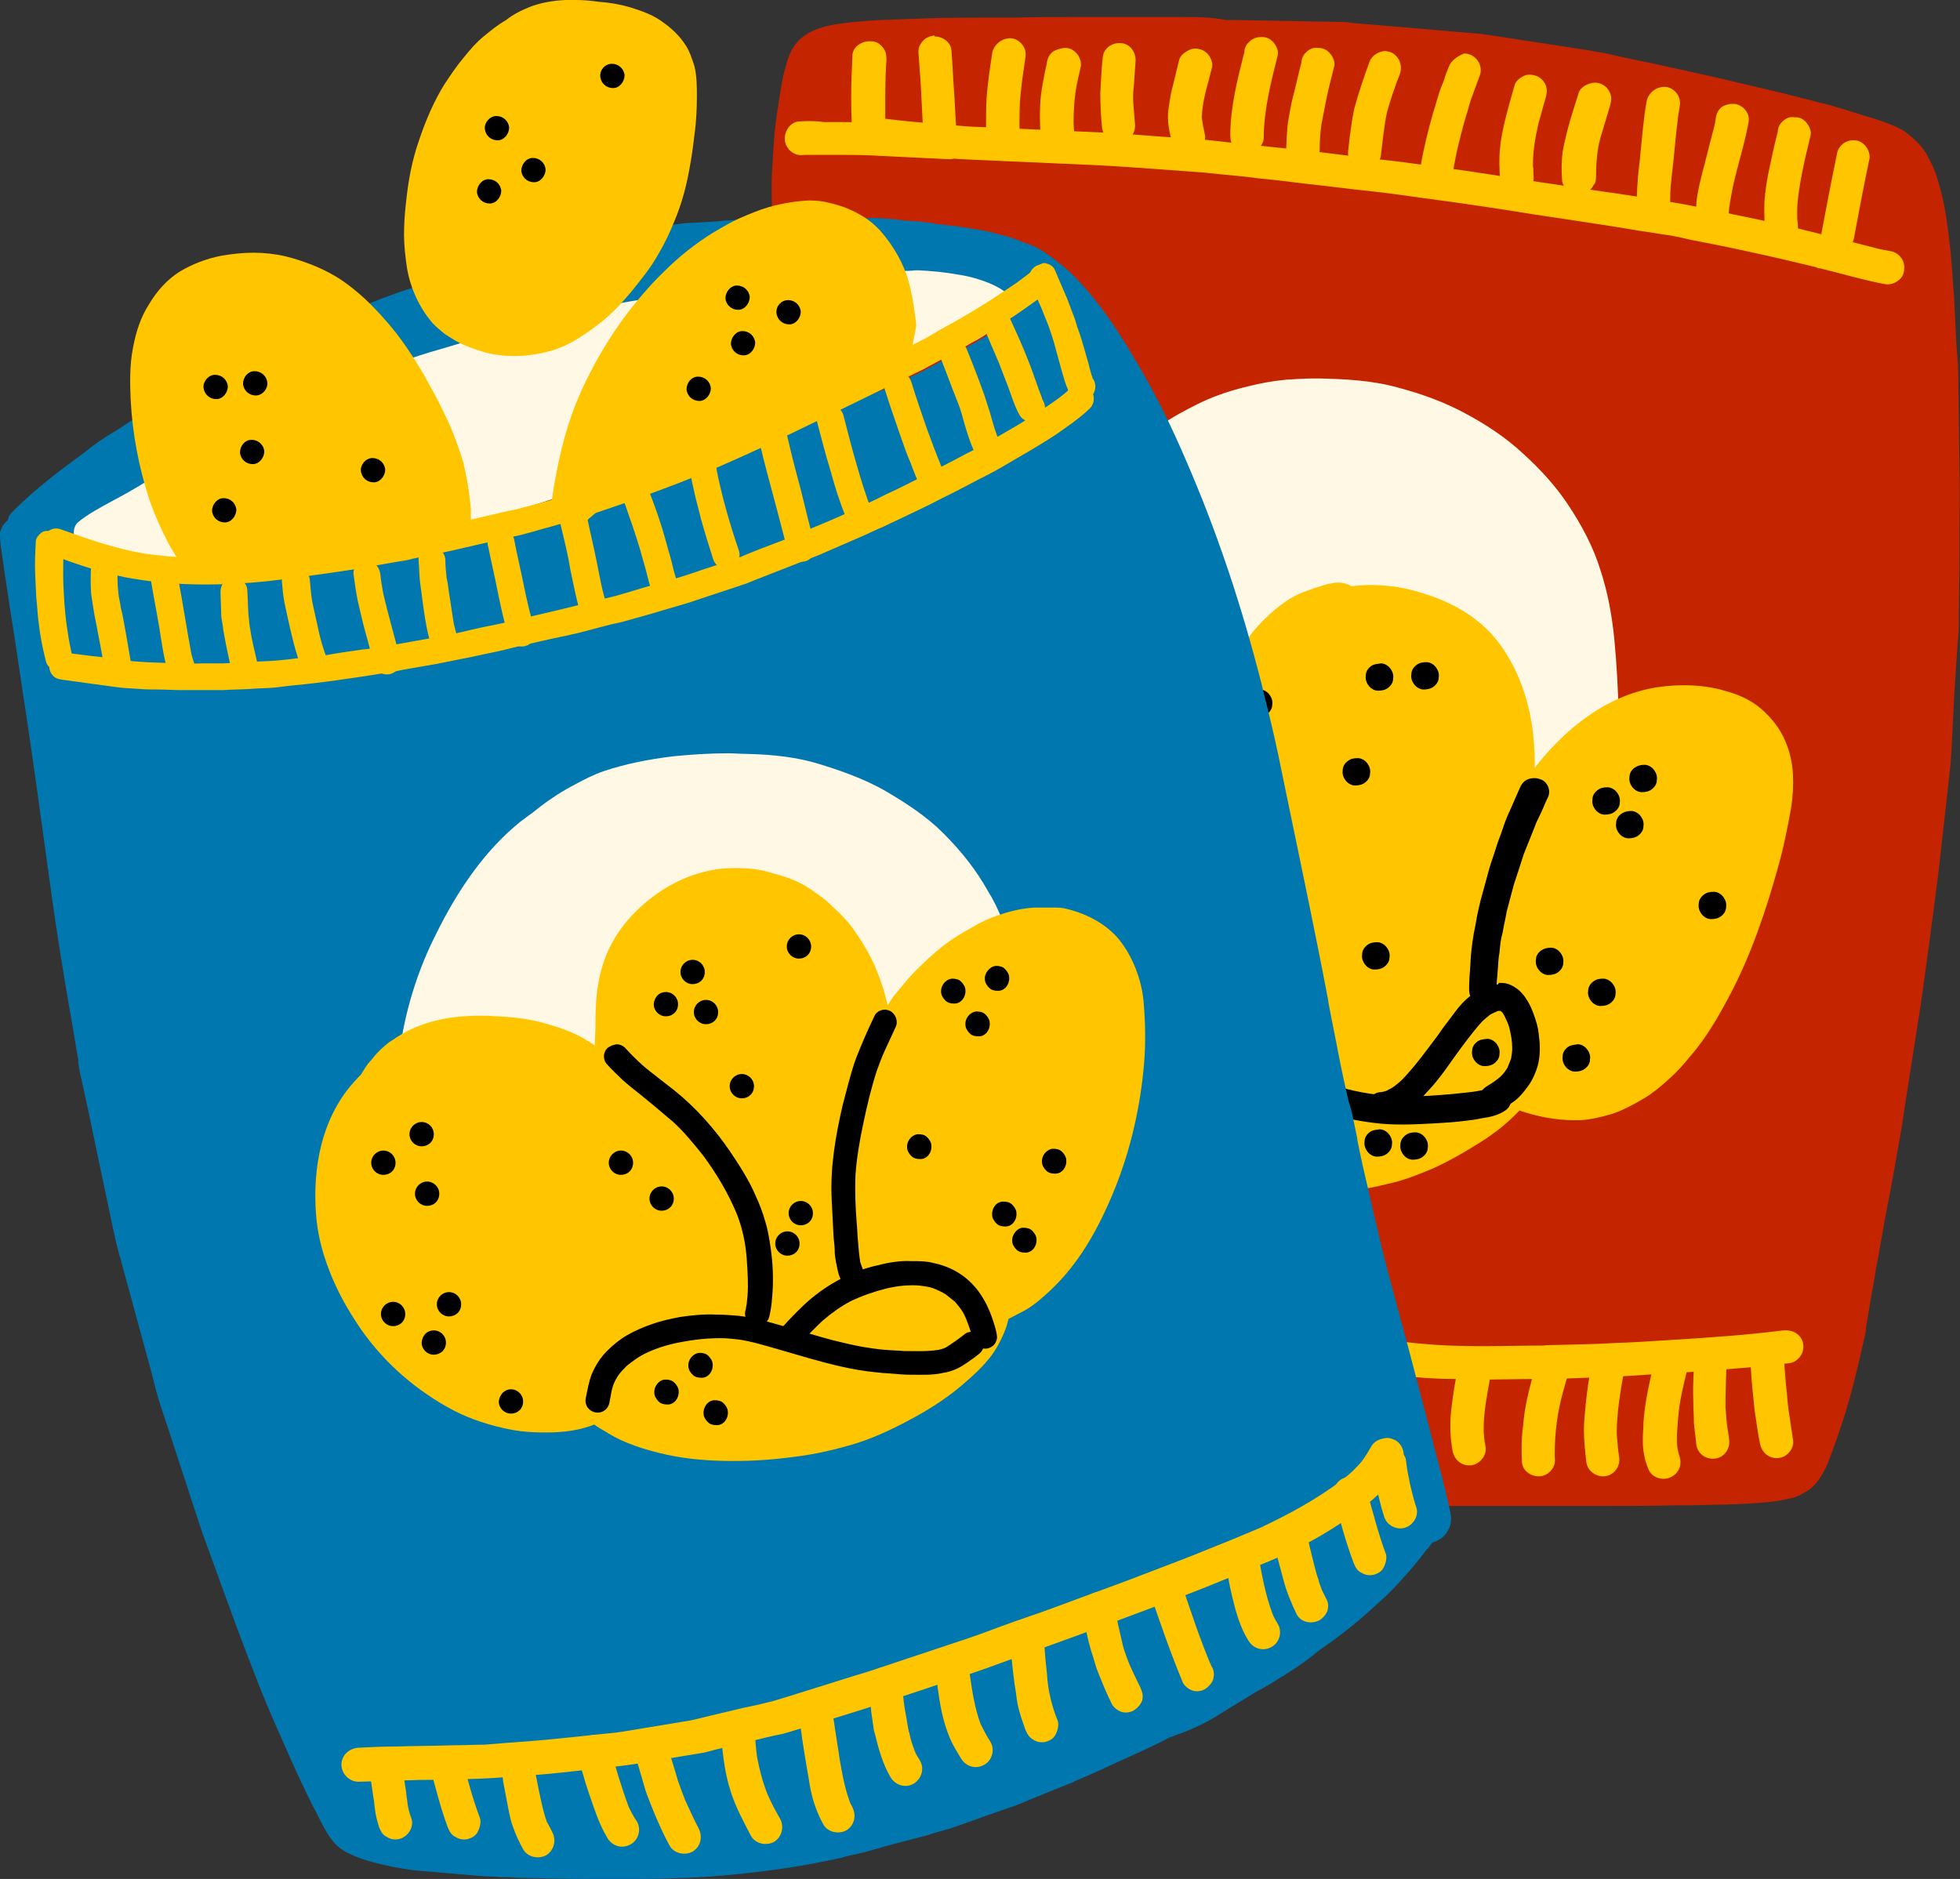 <?xml version="1.0" encoding="UTF-8"?><svg xmlns="http://www.w3.org/2000/svg" xmlns:xlink="http://www.w3.org/1999/xlink" height="309.3" preserveAspectRatio="xMidYMid meet" version="1.0" viewBox="-0.0 0.0 322.6 309.3" width="322.6" zoomAndPan="magnify"><rect x="-0.0" y="0.0" width="322.6" height="309.3" fill="#333333" stroke="none"/><g id="change1_1"><path d="M194.2,2.8H194l-8.8,0l-8.8,0c-3.1,0-6.2,0-9.3,0.1l-1.3,0l-2.9,0c-3.2,0-6.5,0-9.8,0.1 c-2.7,0.1-5.5,0.2-8.2,0.3c-1.6,0.1-3.3,0.2-5.1,0.4c-3.5,0.4-7.1,1-9.1,3.9c-0.7,1-1.1,2.3-1.4,3.4c-0.3,1-0.5,2-0.7,3.1 c-0.1,0.4-0.1,0.8-0.2,1.3c-0.2,1-0.3,2.1-0.5,3.2c-0.1,0.5-0.1,1-0.2,1.5c-0.2,1.4-0.3,2.8-0.4,4.2c0,0.6-0.1,1.3-0.1,1.9 c-0.1,1.4-0.2,2.9-0.2,4.4c0,2.7,0.1,5.4,0.1,8.1c0.1,4.9,0.4,10.1,1.1,16.4c0.2,2.3,0.6,5.2,1.3,8.1c-0.7-0.8-1.8-1.2-2.8-1.2 s-2.1,0.4-2.8,1.2c-0.9,0.9-1.1,1.9-1.2,2.8c-0.1,1.1-0.2,2.3-0.4,3.4c-0.3,1.9-0.7,3.8-1.3,5.7c-0.2,0.6-0.4,1.3-0.6,1.9 c-0.4,1.2-0.7,2.5-1.1,3.8c-1,4-1.9,8.1-2.6,12.3c-0.1,0.6-0.2,1.2-0.3,1.8c-0.3,1.7-0.6,3.5-0.8,5.3l-0.2,2.2l-0.2,2 c0,0.3-0.1,0.6-0.1,0.9c-0.1,0.6-0.2,1.3-0.2,2c-0.2,2.6-0.3,5.1-0.5,7.6c-0.1,1.5-0.1,3-0.1,4.5l0,0.6c-0.1,8.3-0.1,16.7-0.1,24.8 l0,2.6c0,9.5,0.1,18.3,0.2,27c0,3.5,0.2,7.1,0.3,10.6l0.1,2.6c0.1,3.1,0.3,6.2,0.5,9.2c0.1,1.2,0.2,2.3,0.2,3.5 c0.1,1.3,0.2,2.6,0.4,3.9c0.1,0.6,0.1,1.2,0.2,1.8l0.1,1.4c0.2,2.3,0.5,4.7,0.8,7.1c0.5,3.2,1,6.1,1.8,8.9c0.6,2.5,1.6,5.6,3.2,8.3 c1.3,2.1,3.3,3.9,5.8,5.1c1.3,0.6,2.6,1.2,3.9,1.7c3.7,1.4,7.6,2.4,11.3,3.4l1.2,0.3c3.8,1,7.8,1.9,12.1,2.6c2.4,0.4,4.5,0.8,6.5,1 l1.1,0.2c1.8,0.3,3.7,0.5,5.6,0.7c0.8,0.1,1.5,0.1,2.3,0.2c1.5,0.1,3,0.3,4.6,0.4c2.5,0.1,5,0.2,7.5,0.4l0.4,0 c3.4,0.2,6.9,0.2,10.3,0.2c1.1,0,2.2,0,3.3,0c2,0,3.9,0,5.9,0c1.3,0,2.7,0,4,0l3.3,0c8.2,0,16.3,0,24.5,0l5.5,0 c6.8,0,13.7,0,20.5,0l3.2,0c3.6,0,7.2,0,10.7-0.1l2.2,0c4.2-0.1,8.6-0.1,12.9-0.5c1.6-0.1,3-0.4,4.3-0.7c0.6-0.1,1.4-0.5,1.9-0.8 c0.8-0.4,1.3-0.8,1.6-1.1c0.9-0.9,1.5-1.9,2.1-3.1c0.3-0.6,0.5-1.2,0.7-1.7l0.3-0.8c0.6-1.6,1.2-3.3,1.7-4.9c0.2-0.5,0.3-1,0.5-1.5 c1.1-3.6,2-7.3,2.8-10.9l0.4-1.7c0.1-0.4,0.2-0.9,0.2-1.3c0-0.2,0.1-0.5,0.1-0.7l0.4-2.4l0.4-2.4c0.3-1.6,0.6-3.2,0.8-4.7l0.2-0.9 c0.7-4,1.4-8,2.2-12c0.2-1.3,0.5-2.6,0.7-3.9c0.5-2.9,1.1-5.9,1.5-8.9l2.4-15.4c0.5-3,0.9-6.1,1.3-9.1c0.2-1.5,0.4-3,0.6-4.4 c0.5-4,1-7.4,1.4-10.8l0.9-8l1-9c0.1-0.9,0.1-1.8,0.2-2.7l0.2-4.1l0.2-4.1l0.3-4.8l0.3-4.5c0-0.4,0.1-0.9,0.1-1.3 c0.1-0.9,0.1-1.8,0.1-2.6c0-3.3,0.1-6.7,0.1-10l0-5c0-3.3,0.1-6.7,0-10.1l-0.1-7.9l-0.1-7.9c0-1.1-0.1-2.1-0.2-3.2 c0-0.5-0.1-0.9-0.1-1.4l-0.4-8.1l-0.1-1.1c-0.2-3.6-0.5-6.8-0.9-9.7c-0.3-2.4-0.8-5.5-1.8-8.5c-0.4-1.4-1.1-2.7-1.8-4 c-1-1.6-2.4-2.7-3.4-3.5c-0.9-0.6-1.9-1-2.9-1.4l-0.6-0.2c-1-0.4-2-0.7-3.1-1l-1.9-0.6l-1.9-0.6c-1.3-0.4-2.7-0.8-4.1-1.1 c-0.6-0.2-1.2-0.3-1.9-0.5c-3.4-0.9-6.9-1.7-10.3-2.5l-2.1-0.5c-4.2-1-8.5-1.9-13-2.9c-2.5-0.5-4.9-1-7.4-1.6 c-0.9-0.2-1.9-0.3-2.8-0.5c-0.4-0.1-0.9-0.1-1.3-0.2l-15-2.3c-1.2-0.2-2.4-0.3-3.6-0.4c-0.4,0-0.9-0.1-1.3-0.1l-4.6-0.4l-4.6-0.4 l-8.5-0.7l-0.6-0.1c-0.7-0.1-1.4-0.1-2.1-0.1c-5.5-0.1-11-0.2-16.5-0.3l-1.7,0C199.4,2.8,196.8,2.8,194.2,2.8L194.2,2.8L194.2,2.8z" fill="#C52400"/></g><g><g id="change2_22"><path d="M293.5,219c-6.2,0.8-12.5,1.2-18.8,1.6c-3.1,0.2-6.3,0.4-9.4,0.5c-3,0.2-6,0.2-9.1,0.3 c-0.8,0-1.5,0-2.2,0.1c-3.4,0-6.8,0.1-10.2,0.1c-3.3,0-6.6-0.1-9.8-0.4c-4.6-0.4-9.1-1.2-13.6-2.1c-0.7-0.1-1.5,0.2-2,0.6 c-0.6,0.5-1,1.1-1,1.9c-0.1,0.7,0.1,1.4,0.6,2c0.5,0.6,1.1,0.9,1.9,1c4.3,0.9,8.7,1.7,13.1,2.1c2.2,0.2,4.3,0.3,6.5,0.3 c1.2,0,2.4,0.1,3.6,0.1c3.5,0,7-0.1,10.6-0.1c3.3,0,6.7-0.2,10-0.3c3-0.1,5.9-0.3,8.9-0.5c3.4-0.2,6.8-0.4,10.2-0.7 c3.9-0.3,7.8-0.6,11.7-1.1c1.5-0.2,2.5-1.7,2.3-3.1c-0.2-1.4-1.4-2.3-2.8-2.3C293.7,219,293.6,219,293.5,219L293.5,219L293.5,219z" fill="#FFC600"/></g><g id="change2_23"><path d="M240.8,224c-0.6,0.5-0.9,1.1-1,1.9c-0.3,1.7-0.6,3.4-0.8,5.1c-0.4,2.6-0.4,5.3,0.1,7.9 c0.3,1.5,1.6,2.5,3.1,2.3c1.4-0.2,2.6-1.7,2.3-3.1c-0.2-1-0.3-1.9-0.3-2.9c0-2.9,0.6-5.8,1.1-8.6c0.3-1.5-1-2.9-2.4-3 c-0.1,0-0.2,0-0.3,0C241.9,223.4,241.3,223.6,240.8,224L240.8,224L240.8,224z" fill="#FFC600"/></g><g id="change2_24"><path d="M254.7,221.9c-0.6,0.3-1.3,0.8-1.5,1.5c-0.7,2.3-1.4,4.7-1.9,7.1c-0.3,1.4-0.5,2.8-0.6,4.2 c-0.3,2-0.3,4-0.2,6c0.1,1.5,1.7,2.5,3.1,2.3c0.7-0.1,1.4-0.5,1.8-1.1c0.5-0.6,0.6-1.3,0.5-2.1c0-0.2,0-0.4,0-0.6 c0-3.2,0.4-6.4,1.2-9.5c0.4-1.4,0.8-2.9,1.2-4.3c0.2-0.7,0.3-1.4,0-2.1c-0.3-0.7-0.8-1.2-1.5-1.5c-0.3-0.1-0.7-0.2-1-0.2 C255.4,221.6,255,221.7,254.7,221.9L254.7,221.9L254.7,221.9z" fill="#FFC600"/></g><g id="change2_25"><path d="M262.9,223.1c-0.6,0.5-0.9,1.1-1,1.9c-0.4,2-0.7,4.1-0.9,6.1c-0.1,1.4-0.3,2.8-0.3,4.2 c0,1.8,0.2,3.6,0.4,5.4c0.2,1.5,1.7,2.5,3.1,2.3c1.5-0.2,2.5-1.6,2.3-3.1c-0.2-1.3-0.3-2.6-0.4-3.9c0-3.5,0.6-6.9,1.2-10.3 c0.3-1.5-1-2.9-2.4-3c-0.1,0-0.2,0-0.3,0C264,222.5,263.4,222.7,262.9,223.1L262.9,223.1L262.9,223.1z" fill="#FFC600"/></g><g id="change2_26"><path d="M273.2,222.5c-0.6,0.5-0.9,1.1-1,1.9c-0.7,3.2-1.5,6.5-1.7,9.8c0,0.9-0.1,1.7-0.1,2.6c0,0.9,0,1.7,0.2,2.6 c0.1,0.8,0.4,1.7,0.7,2.4c0.5,1.4,2.3,2,3.6,1.4c0.7-0.3,1.2-0.8,1.5-1.5c0.3-0.7,0.2-1.4,0-2.1c0-0.1-0.1-0.2-0.1-0.3 c-0.2-0.7-0.3-1.5-0.3-2.2c0-1.2,0.1-2.4,0.2-3.6c0.2-2.8,0.9-5.6,1.6-8.4c0.2-0.7-0.2-1.5-0.6-2c-0.5-0.6-1.1-1-1.9-1 c-0.1,0-0.2,0-0.3,0C274.3,221.9,273.7,222.1,273.2,222.5L273.2,222.5L273.2,222.5z" fill="#FFC600"/></g><g id="change2_27"><path d="M278.9,223.1c-0.1,2.4-0.3,4.8-0.2,7.3c0,1.3,0.1,2.6,0.1,3.8c0.1,1.2,0.3,2.4,0.4,3.6 c0.2,1.5,1.6,2.5,3.1,2.3c1.5-0.2,2.5-1.6,2.3-3.1c-0.1-1-0.3-1.9-0.4-2.9c-0.1-0.8-0.1-1.6-0.2-2.4c0-2.7,0.1-5.3,0.2-8 c0.1-1.5-0.9-2.9-2.4-3c-0.1,0-0.2,0-0.3,0C280.3,220.7,279,221.7,278.9,223.1L278.9,223.1L278.9,223.1z" fill="#FFC600"/></g><g id="change2_28"><path d="M290.3,219.6c-0.7,0.1-1.4,0.5-1.8,1.1c-0.5,0.6-0.6,1.3-0.5,2.1c0.2,2.5,0.3,5,0.6,7.4 c0.1,1.1,0.2,2.2,0.4,3.3c0.2,1.4,0.4,2.8,0.7,4.2c0.3,1.5,1.6,2.5,3.1,2.3c1.5-0.2,2.6-1.7,2.3-3.1c-0.2-1.3-0.4-2.7-0.6-4 c-0.2-1.2-0.3-2.4-0.4-3.6c-0.3-2.5-0.4-4.9-0.6-7.4c0-0.7-0.5-1.4-1.1-1.8c-0.5-0.4-1.1-0.6-1.7-0.6 C290.6,219.6,290.5,219.6,290.3,219.6L290.3,219.6L290.3,219.6z" fill="#FFC600"/></g><g id="change2_29"><path d="M139.5,21.6c-0.2,1.5,0.9,2.8,2.4,3c3.2,0.4,6.4,0.9,9.6,1.1c2.9,0.2,5.9,0.5,8.8,0.6 c6.8,0.3,13.6,0.6,20.4,0.9c5.8,0.3,11.6,0.8,17.4,1.2c1,0.1,2,0.2,2.9,0.3c2.2,0.2,4.3,0.4,6.5,0.7c2.3,0.2,4.6,0.5,7,0.8 c3.8,0.4,7.5,0.9,11.3,1.3c2.8,0.3,5.6,0.7,8.4,1.1c6.1,0.8,12.2,1.7,18.3,2.7c5.8,0.9,11.6,1.7,17.4,2.7c1.5,0.2,3.1,0.5,4.6,0.7 c1.3,0.2,2.6,0.5,3.9,0.8c3.1,0.6,6.2,1.2,9.3,1.9c3.8,0.8,7.5,1.7,11.3,2.6c0,0-0.1,0-0.1,0c0.1,0,0.1,0,0.2,0.1 c0.2,0,0.3,0.1,0.5,0.1c-0.1,0-0.2-0.1-0.3-0.1c3.7,0.9,7.3,2,11.1,2.7c0.7,0.1,1.5-0.2,2-0.6c0.6-0.4,1-1.1,1-1.9 c0.1-0.7-0.1-1.4-0.6-2c-0.5-0.6-1.1-0.9-1.9-1c-1.2-0.2-2.4-0.5-3.5-0.8c-5.6-1.4-11.1-2.9-16.8-4.1c-2.9-0.6-5.7-1.2-8.6-1.8 c-2.9-0.6-5.8-1.2-8.7-1.6c-3-0.5-6-1-9-1.4c-3.6-0.5-7.2-1.1-10.8-1.6c-5.3-0.8-10.6-1.7-15.9-2.4c-3.6-0.5-7.2-1-10.9-1.4 c-3-0.4-6-0.7-9-1.1c-6.2-0.7-12.4-1.3-18.5-2c-2.6-0.3-5.3-0.4-8-0.6c-2.6-0.2-5.2-0.4-7.9-0.6c-6.6-0.3-13.3-0.6-19.9-0.9 c-1.4-0.1-2.9-0.1-4.4-0.2c-2-0.2-3.9-0.3-5.9-0.5c-3.7-0.3-7.3-0.7-10.9-1.2c-0.1,0-0.2,0-0.3,0C140.9,19.2,139.7,20.3,139.5,21.6 L139.5,21.6L139.5,21.6z M299.5,44.2c-0.1,0-0.1,0-0.2,0c0,0,0,0-0.1,0C299.3,44.1,299.4,44.2,299.5,44.2L299.5,44.2L299.5,44.2z" fill="#FFC600"/></g><g id="change2_30"><path d="M131.5,20c-0.7,0-1.4,0.5-1.8,1.1c-0.4,0.6-0.6,1.3-0.5,2.1c0.1,0.7,0.5,1.4,1.1,1.8 c0.6,0.5,1.3,0.6,2.1,0.5c0.3,0,0.5,0,0.8,0c1.8,0,3.6,0,5.5,0c1.7,0,3.4,0,5,0.1c4.1,0.2,8.2,0.4,12.3,0.6c1.5,0.1,2.9-0.9,3-2.4 c0.2-1.4-0.9-3-2.4-3c-4.1-0.2-8.2-0.5-12.4-0.6c-1.8-0.1-3.6-0.1-5.4-0.1c-1,0-2.1,0-3.1,0C134.3,19.9,132.9,19.9,131.5,20 L131.5,20L131.5,20z" fill="#FFC600"/></g><g id="change2_31"><path d="M140.3,9.2c-0.1,2.3-0.2,4.5-0.2,6.8c0,2.3,0.1,4.6,0.2,6.9c0,0.7,0.5,1.4,1.1,1.8c0.6,0.4,1.3,0.6,2.1,0.5 c0.7-0.1,1.4-0.5,1.8-1.1c0.5-0.6,0.6-1.3,0.5-2.1c-0.1-1.2-0.1-2.5-0.1-3.8c0-2.8,0-5.6,0.2-8.4c0-0.7-0.1-1.4-0.6-2 c-0.5-0.6-1.1-1-1.9-1c-0.1,0-0.2,0-0.3,0C141.7,6.8,140.3,7.8,140.3,9.2L140.3,9.2L140.3,9.2z" fill="#FFC600"/></g><g id="change2_32"><path d="M153.5,5.9c-0.7,0.1-1.4,0.5-1.8,1.1c-0.5,0.6-0.6,1.3-0.5,2.1c0.2,2.6,0.4,5.2,0.5,7.8 c0.1,2.1,0.2,4.1,0.4,6.2c0.1,1.5,1.7,2.5,3.1,2.3c1.5-0.2,2.5-1.6,2.3-3.1c-0.2-2.1-0.3-4.1-0.4-6.2c-0.2-2.6-0.3-5.2-0.5-7.8 c-0.1-1.4-1.5-2.3-2.8-2.3C153.8,5.8,153.7,5.8,153.5,5.9L153.5,5.9L153.5,5.9z" fill="#FFC600"/></g><g id="change2_33"><path d="M163.3,8.8c-0.3,2-0.6,4-0.8,6c-0.2,1.8-0.2,3.7-0.2,5.5c0,0.2,0,0.5,0,0.7c0.1,0.5,0.3,0.9,0.6,1.3 c0.4,0.6,1.1,1,1.9,1c0.7,0.1,1.4-0.1,2-0.6c0.5-0.4,1.1-1.2,1-1.9c0-1.8,0-3.7,0.2-5.5c0.2-2,0.5-4,0.8-6c0.2-1.5-1-2.9-2.4-3 c-0.1,0-0.2,0-0.3,0C164.7,6.4,163.5,7.5,163.3,8.8L163.3,8.8L163.3,8.8z" fill="#FFC600"/></g><g id="change2_34"><path d="M173.3,8.5c-0.6,0.5-0.9,1.1-1,1.9c-0.5,2.3-1,4.6-1.1,7c-0.1,1.8,0,3.7,0.1,5.5c0,0.7,0.5,1.4,1.1,1.8 c0.6,0.4,1.3,0.6,2.1,0.5c0.7-0.1,1.4-0.5,1.8-1.1c0.5-0.6,0.6-1.3,0.5-2.1c0-0.6-0.1-1.2-0.1-1.9c0-1.6,0.1-3.2,0.3-4.8 c0.2-1.5,0.6-3,0.9-4.4c0.1-0.7-0.2-1.5-0.6-2c-0.5-0.6-1.1-1-1.9-1c-0.1,0-0.2,0-0.3,0C174.4,8,173.8,8.2,173.3,8.5L173.3,8.5 L173.3,8.5z" fill="#FFC600"/></g><g id="change2_35"><path d="M181.5,9.5c-0.2,1.9-0.3,3.9-0.4,5.8c0,1.9,0.1,3.9,0.3,5.8c0.2,1.5,1.7,2.5,3.1,2.3 c1.5-0.2,2.5-1.6,2.3-3.1c-0.1-1.2-0.2-2.5-0.3-3.7c0-0.7,0-1.5,0.1-2.2c0.1-1.4,0.2-2.8,0.3-4.3c0.1-1.5-0.9-2.9-2.4-3 c-0.1,0-0.2,0-0.3,0C182.8,7.1,181.6,8.1,181.5,9.5L181.5,9.5L181.5,9.5z" fill="#FFC600"/></g><g id="change2_36"><path d="M195.6,8.3c-0.6,0.3-1.3,0.8-1.5,1.5c-0.4,1.6-0.8,3.3-1.2,4.9c-0.3,1.1-0.4,2.2-0.6,3.4 c-0.2,1.7,0.1,3.3,0.5,4.9c0.2,0.7,0.4,1.3,1.1,1.8c0.6,0.4,1.3,0.6,2.1,0.5c0.7-0.1,1.4-0.5,1.8-1.1c0.4-0.5,0.7-1.4,0.5-2.1 c-0.2-0.9-0.4-1.9-0.5-2.8c0.1-2.2,0.6-4.2,1.2-6.3c0.1-0.4,0.2-0.8,0.3-1.2c0.1-0.2,0.1-0.5,0.2-0.7c0.1-0.5,0-0.9-0.2-1.4 c-0.3-0.7-0.8-1.2-1.5-1.5c-0.3-0.1-0.7-0.2-1-0.2C196.3,8,195.9,8.1,195.6,8.3L195.6,8.3L195.6,8.3z" fill="#FFC600"/></g><g id="change2_37"><path d="M205.8,6.7c-0.2,0.2-0.3,0.3-0.5,0.5c-0.3,0.4-0.5,0.9-0.5,1.4c-1.1,4.4-2.3,9-2.3,13.6 c0,0.8,0.1,1.4,0.6,2c0.5,0.6,1.1,1,1.9,1c0.7,0.1,1.4-0.1,2-0.6c0.5-0.4,1-1.2,1-1.9c0-4.6,1.2-9.2,2.3-13.6 c0.2-0.6-0.2-1.5-0.6-2c-0.5-0.6-1.1-1-1.9-1c-0.1,0-0.2,0-0.3,0C206.9,6.1,206.3,6.3,205.8,6.7L205.8,6.7L205.8,6.7z" fill="#FFC600"/></g><g id="change2_38"><path d="M215.2,8.4c-0.2,0.2-0.3,0.3-0.5,0.5c-0.3,0.4-0.5,0.9-0.5,1.4c-0.5,1.9-0.9,3.8-1.4,5.7 c-0.3,1.2-0.5,2.3-0.7,3.5c-0.3,1.6-0.3,3.2-0.4,4.8c0,0.7,0.1,1.4,0.6,2c0.5,0.6,1.1,1,1.9,1c0.7,0.1,1.4-0.1,2-0.6 c0.5-0.4,1-1.2,1-1.9c0-1.4,0.1-2.9,0.3-4.3c0.2-1.2,0.5-2.5,0.7-3.7c0.4-2,0.9-3.9,1.4-5.9c0.2-0.6-0.2-1.5-0.6-2 c-0.5-0.6-1.1-1-1.9-1c-0.1,0-0.2,0-0.3,0C216.3,7.8,215.7,8,215.2,8.4L215.2,8.4L215.2,8.4z" fill="#FFC600"/></g><g id="change2_39"><path d="M225.4,10.2c-0.9,2.5-1.8,5.1-2.5,7.7c-0.3,1.4-0.5,2.8-0.7,4.3c-0.1,0.9-0.2,1.8-0.3,2.6 c-0.2,1.5,0.9,2.9,2.4,3c1.5,0.2,2.9-0.9,3-2.4c0.3-2.3,0.5-4.7,1-7c0.6-2.1,1.3-4.2,2.1-6.2c0.5-1.4-0.1-3-1.5-3.6 c-0.3-0.1-0.7-0.2-1-0.2C226.9,8.5,225.8,9.1,225.4,10.2L225.4,10.2L225.4,10.2z" fill="#FFC600"/></g><g id="change2_40"><path d="M238.5,10.9c-0.3,0.7-0.6,1.5-0.8,2.2c-0.2,0.6-0.5,1.2-0.7,1.8c-0.4,1.2-0.7,2.4-1.1,3.6 c-0.8,2.8-1.5,5.6-2,8.4c-0.3,1.5,1,2.9,2.4,3c0.7,0.1,1.4-0.1,2-0.6c0.6-0.5,0.9-1.1,1-1.9c0.2-1.1,0.4-2.2,0.7-3.4 c0.4-1.6,0.8-3.3,1.3-4.9c0.3-0.9,0.5-1.8,0.8-2.7c0.5-1.3,0.9-2.5,1.4-3.8c0.6-1.4-0.1-3-1.5-3.6c-0.3-0.1-0.7-0.2-1-0.2 C240,9.2,238.9,9.9,238.5,10.9L238.5,10.9L238.5,10.9z" fill="#FFC600"/></g><g id="change2_41"><path d="M250.8,12.5c-0.6,0.3-1.3,0.8-1.5,1.5c-0.6,2.1-1.2,4.2-1.7,6.3c-0.3,1.4-0.6,2.7-0.7,4.1 c-0.2,1.7-0.1,3.5,0,5.2c0,0.7,0.5,1.4,1.1,1.8c0.6,0.4,1.3,0.6,2.1,0.5c0.7-0.1,1.4-0.5,1.8-1.1c0.5-0.6,0.6-1.3,0.5-2.1 c0-0.5,0-0.9-0.1-1.4c0-1.7,0.2-3.4,0.5-5c0.2-0.8,0.3-1.6,0.5-2.3c0.4-1.3,0.7-2.6,1.1-3.9c0.2-0.7,0.3-1.4,0-2.1 c-0.3-0.7-0.8-1.2-1.5-1.5c-0.3-0.1-0.7-0.2-1-0.2C251.5,12.3,251.2,12.3,250.8,12.5L250.8,12.5L250.8,12.5z" fill="#FFC600"/></g><g id="change2_42"><path d="M259.8,15.4c-0.6,2-1.3,4-1.8,6c-0.3,1.2-0.6,2.4-0.8,3.6c-0.2,1.5-0.2,3.1-0.1,4.6c0,0.7,0.5,1.4,1.1,1.8 c0.6,0.4,1.3,0.6,2.1,0.5c0.7-0.1,1.4-0.5,1.8-1.1c0.1-0.2,0.2-0.4,0.4-0.6c0.2-0.5,0.2-0.9,0.2-1.4c0,0,0,0,0,0 c0-1.4,0.1-2.8,0.3-4.2c0.1-0.7,0.3-1.5,0.5-2.2c0.5-1.7,1-3.3,1.5-5c0.2-0.7,0.3-1.4,0-2.1c-0.3-0.7-0.8-1.2-1.5-1.5 c-0.3-0.1-0.6-0.2-1-0.2C261.3,13.7,260.1,14.3,259.8,15.4L259.8,15.4L259.8,15.4z" fill="#FFC600"/></g><g id="change2_43"><path d="M271,16.8c-0.5,2.8-0.7,5.7-1,8.5c-0.1,1.3-0.3,2.6-0.4,3.8c-0.1,1.3-0.2,2.6-0.2,4c0,0.7,0.1,1.4,0.6,2 c0.5,0.6,1.1,1,1.9,1c0.7,0.1,1.4-0.1,2-0.6c0.5-0.4,1-1.2,1-1.9c0-1.3,0-2.7,0.2-4c0.1-1.3,0.3-2.6,0.4-3.8c0.3-2.8,0.5-5.7,1-8.5 c0.2-1.5-1-2.9-2.4-3c-0.1,0-0.2,0-0.3,0C272.3,14.4,271.2,15.5,271,16.8L271,16.8L271,16.8z" fill="#FFC600"/></g><g id="change2_44"><path d="M283.4,17.6c-0.6,0.5-0.9,1.1-1,1.9c-0.1,0.8-0.3,1.6-0.5,2.3c-0.6,2.2-1.1,4.4-1.7,6.6 c-0.3,1.2-0.6,2.4-0.8,3.6c-0.1,0.6-0.2,1.2-0.2,1.8c-0.1,0.7-0.1,1.3-0.2,2c-0.1,1.5,0.9,2.9,2.4,3c1.4,0.2,2.9-0.9,3-2.4 c0.1-1.5,0.3-3,0.6-4.5c0.2-1.2,0.5-2.4,0.8-3.6c0.7-2.7,1.5-5.4,2-8.2c0.3-1.5-1-2.9-2.4-3c-0.1,0-0.2,0-0.3,0 C284.5,17.1,283.9,17.3,283.4,17.6L283.4,17.6L283.4,17.6z" fill="#FFC600"/></g><g id="change2_45"><path d="M293.6,19.8c-0.2,0.2-0.3,0.3-0.5,0.5c-0.3,0.4-0.5,0.9-0.5,1.4c-0.6,2.3-1.1,4.7-1.6,7.1 c-0.2,1.1-0.4,2.3-0.5,3.4c-0.2,1.8-0.1,3.7,0,5.5c0.1,1.5,1.7,2.5,3.1,2.3c0.7-0.1,1.4-0.5,1.8-1.1c0.5-0.6,0.6-1.3,0.5-2.1 c-0.1-0.6-0.1-1.2-0.1-1.8c0-2.2,0.4-4.4,0.8-6.5c0.4-2.1,0.9-4.1,1.4-6.2c0.2-0.6-0.2-1.5-0.6-2c-0.4-0.6-1.1-1-1.9-1 c-0.1,0-0.2,0-0.3,0C294.7,19.2,294.1,19.4,293.6,19.8L293.6,19.8L293.6,19.8z" fill="#FFC600"/></g><g id="change2_46"><path d="M303.3,23.7c-0.6,0.5-0.9,1.1-1,1.9c-0.9,4.3-1.7,8.5-2.5,12.8c-0.3,1.5,1,2.9,2.4,3c0.7,0.1,1.4-0.1,2-0.6 c0.6-0.5,0.9-1.1,1-1.9c0.8-4.3,1.6-8.5,2.5-12.8c0.1-0.7-0.2-1.5-0.6-2c-0.5-0.6-1.1-1-1.9-1c-0.1,0-0.2,0-0.3,0 C304.4,23.1,303.8,23.3,303.3,23.7L303.3,23.7L303.3,23.7z" fill="#FFC600"/></g><g id="change3_2"><path d="M216.2,62.3c-1.4,0-2.9,0.1-4.5,0.2c-2.2,0.2-4.3,0.6-6.3,1.1c-1.7,0.4-3.4,0.9-5,1.5 c-2.2,0.8-4.3,1.9-6.3,3c-4,2.2-7.8,5.4-11.3,9.6c-1.6,1.9-3,4.2-4,6.4c-0.4,1-0.8,2-1.1,3.1c-0.1,0.4-0.2,0.7-0.3,1.1l-0.1,0.2 c-0.2,0.6-0.4,1.2-0.5,1.8l0,0.1l0,0c-2.6,6.1-4.4,13.2-5.5,20.9c-0.6,4.3-0.8,8.7-0.9,12.5c-0.2,4.6-0.2,8.6,0,12.4 c0.2,4,0.6,8,1,11c0.5,4.2,1.5,8.3,2.8,12c1.2,3.2,2.9,6.5,5.1,10.1c1.9,3,4.4,5.9,8,9.1c2.4,2.2,5.4,4.3,9.1,6.3 c3.2,1.8,7.1,3.1,11.6,4.1c2.6,0.6,5.6,0.8,8.8,0.8c1,0,1.9,0,2.8-0.1c2-0.1,3.8-0.4,5.3-0.7c2.4-0.5,4.7-1.1,6.8-1.9 c3.2-1.1,6.5-3,10-5.7c2.9-2.2,5.8-5,8.7-8.3c2.7-3.2,4.9-6.7,6.5-9.5c1.9-3.2,3.5-6.8,4.9-10.8c2.5-7.1,3.9-14.7,4.4-23.3 c0.4-7.7,0.3-15.8-0.5-24.1c-0.4-4-1.1-7.8-2.3-11.4c-1.1-3.6-3-7.3-5.5-11c-1.9-2.8-4.3-5.5-7.4-8.3c-2.6-2.4-5.8-4.6-9.8-6.7 c-2.9-1.5-6.1-2.8-10.6-4c-4.3-1.2-8.7-1.4-12.9-1.5C216.9,62.3,216.6,62.3,216.2,62.3L216.2,62.3L216.2,62.3z" fill="#FFF8E5"/></g><g id="change2_47"><path d="M220.3,95.9c-0.5,0-1,0.1-1.6,0.2c-1.5,0.4-3,0.9-4.5,1.5c-1.5,0.6-2.8,1.5-4.3,2.7 c-1.3,1.1-2.5,2.3-3.6,3.6c-1.1,1.4-2.2,2.9-3.4,5.2c-1.7,3.2-2.9,6.6-4,9.8c-1,3.1-1.7,6.5-2.4,11c-0.6,3.8-0.6,7.4-0.2,10.8 c0.4,3.6,1.4,7.2,2.9,10.9c1.3,3.2,3,6,4.9,8.4c-0.3,0.7-0.5,1.5-0.7,2.3c-0.2,0.9-0.3,1.8-0.4,2.6l0,0.3c-0.2,2.8-0.4,5.8-0.5,9.3 c0,1.2,0.8,2.5,1.6,3.2c0.5,0.4,1.1,0.8,1.8,1c0.2,0.9,0.5,1.8,0.9,2.8c0.2,0.5,0.5,1,0.7,1.5c-0.7-0.4-1.3-0.7-1.8-1 c-1.6-1.3-3.1-2.7-4.7-4.4c-0.7-0.7-1.9-1.2-3.2-1.2c-0.1,0-0.2,0-0.3,0c-1.2,0.1-2.4,0.7-3.2,1.6c-0.8,1-1.3,2.2-1.2,3.5 c0.1,1.2,0.6,2.2,1.6,3.2c1,1,2.1,2.1,3.3,3.3c1.4,1.3,3.1,2.4,4.4,3.1c1.5,0.9,3,1.5,4.8,2.1c1.8,0.7,3.6,1.2,5.4,1.7 c1.7,0.4,3.5,0.6,5.2,0.8c1.2,0.1,2.3,0.2,3.4,0.2c0.8,0,1.5,0,2.2-0.1c1.8-0.1,3.6-0.6,5.4-1c1.7-0.4,3.5-1,5.7-1.9 c2.8-1.1,5.7-2.7,9.2-4.9c2.4-1.5,4.6-3.3,6.4-5.2c2.9,1,5.9,1.6,9,1.6c0.3,0,0.7,0,1,0c1.8-0.1,3.7-0.6,5.1-1 c1.9-0.6,3.7-1.6,5.4-2.6c1.5-0.9,2.8-2,3.9-3l0.2-0.2c1.3-1.1,2.4-2.4,3.4-3.6c2.7-3.1,4.7-6.6,6.3-9.6c3.9-7.2,6.4-15.1,8.1-21.1 c1-3.5,1.7-6.9,2.3-10.3c0.3-1.9,0.4-3.8,0.3-5.6c-0.1-2-0.6-3.9-1.3-5.5c-0.8-1.9-2.1-3.6-3.9-5.2c-1.4-1.2-3.2-2.2-5.7-2.9 c-2.3-0.7-4.6-1-7.1-1c-1.9,0-3.9,0.2-5.8,0.6c-8.6,1.9-14.9,8.1-18.7,13c0.1-6.4-1.1-12-3.5-16.7c-1.6-3.2-3.7-5.8-6.2-7.7 c-2.7-2.1-6.1-3.7-10.3-4.8c-2.2-0.6-4.5-0.9-7.1-0.9c-1,0-2.1,0.1-3.1,0.2c0,0-0.1,0-0.1-0.1C221.7,96.1,221,95.9,220.3,95.9 L220.3,95.9L220.3,95.9z" fill="#FFC600"/></g><g id="change4_14"><path d="M211,177.6c-0.5,1.2,0.1,2.4,1.2,2.9c2.1,1,4.3,1.9,6.5,2.7c2.3,0.8,4.7,1.3,7.1,1.6c3.5,0.5,7.1,0.3,10.7,0.1 c1.6-0.1,3.2-0.2,4.7-0.4c0.9-0.1,1.7-0.2,2.6-0.4c1.4-0.2,2.9-0.5,4.1-1.4c1-0.8,1.1-2.2,0.4-3.2c-0.8-1-2.2-1.1-3.2-0.4 c0,0,0,0,0,0c-0.1,0.1-0.2,0.1-0.4,0.2c-0.9,0.2-1.9,0.4-2.9,0.5c-0.9,0.1-1.9,0.2-2.8,0.3c-2.5,0.2-4.9,0.4-7.4,0.4 c-3.3,0-6.6-0.4-9.8-1.2c-2.7-0.8-5.3-2-7.9-3.1c-0.3-0.1-0.6-0.2-0.8-0.2C212.2,176.2,211.3,176.8,211,177.6L211,177.6L211,177.6z" fill="inherit"/></g><g id="change4_15"><path d="M246.2,162.1c-0.3,0-0.6,0.1-0.9,0.2c-0.3,0.1-0.6,0.2-1,0.3c-0.8,0.3-1.5,0.8-2.1,1.2c-1.1,0.8-2,1.8-2.8,2.9 c-0.3,0.4-0.6,0.8-0.9,1.2c-0.7,0.9-1.3,1.7-1.9,2.6c-1.8,2.4-3.6,4.9-5.7,7.1c-0.6,0.6-1.3,1.2-2,1.6c-0.3,0.1-0.5,0.3-0.8,0.4 c-0.4,0.1-0.7,0.2-1.1,0.2c-1.2,0.2-2.1,1.3-1.9,2.5c0.2,1.2,1.3,2.1,2.5,1.9c0.7-0.1,1.5-0.3,2.1-0.5c0.8-0.3,1.4-0.7,2.1-1.1 c1.4-0.9,2.4-2.1,3.5-3.3c1.4-1.5,2.6-3.2,3.8-4.9c1.5-2.1,3.1-4.3,4.8-6.2c0.4-0.4,0.9-0.8,1.4-1.2c0.4-0.2,0.8-0.4,1.3-0.6 c0,0,0.1,0,0.1,0c0.1,0,0.1,0,0.2,0c0.1,0,0.1,0.1,0.2,0.1c0.2,0.2,0.4,0.5,0.5,0.7c0.3,0.6,0.6,1.2,0.8,1.9 c0.3,1.2,0.5,2.3,0.5,3.5c0,0.6-0.1,1.1-0.2,1.7c-0.2,0.5-0.4,1-0.6,1.5c-0.3,0.5-0.7,1-1.1,1.4c-0.7,0.6-1.4,1.1-2.1,1.5 c0.1-0.1,0.2-0.1,0.3-0.2c-0.1,0.1-0.2,0.1-0.3,0.2c-0.5,0.3-0.9,0.6-1.2,1.2c-0.2,0.6-0.2,1.2,0,1.7c0.2,0.5,0.7,1,1.2,1.2 c0.5,0.2,1.3,0.3,1.8,0c0.6-0.4,1.2-0.7,1.9-1.1c1.2-0.7,2.1-1.8,2.9-2.9c0.8-1.1,1.4-2.5,1.7-3.8c0.3-1.4,0.3-2.9,0.1-4.4 c-0.1-1.4-0.5-2.7-1-4c-0.5-1.3-1.2-2.6-2.3-3.6c-0.5-0.4-1.1-0.8-1.7-1c-0.5-0.2-1.1-0.2-1.6-0.2 C246.6,162.1,246.4,162.1,246.2,162.1L246.2,162.1L246.2,162.1z M247.2,166.5c-0.1,0-0.1,0-0.2,0c0,0,0,0,0,0 C247.1,166.5,247.2,166.5,247.2,166.5L247.2,166.5L247.2,166.5z M247.1,166.5C247.1,166.5,247.1,166.5,247.1,166.5 C247,166.5,247,166.5,247.1,166.5C247,166.5,247,166.5,247.1,166.5L247.1,166.5L247.1,166.5z M247.2,166.6c0.1,0,0.2,0.1,0.3,0.1 C247.3,166.7,247.2,166.6,247.2,166.6L247.2,166.6L247.2,166.6z M247.4,166.8C247.4,166.9,247.4,166.9,247.4,166.8 C247.4,166.9,247.4,166.9,247.4,166.8L247.4,166.8L247.4,166.8z M244.9,179c0.1,0,0.1-0.1,0.2-0.1C245,179,244.9,179,244.9,179 L244.9,179L244.9,179z" fill="inherit"/></g><g id="change4_16"><path d="M250.3,129.4c-0.7,1.5-1.3,3-2,4.5c-0.5,1.1-0.9,2.3-1.3,3.5c-0.4,1-0.7,1.9-1,2.9c-0.4,1.2-0.8,2.3-1.1,3.5 c-0.4,1.5-0.8,2.9-1.2,4.4c-0.3,1.2-0.6,2.5-0.8,3.8c-0.5,2.3-0.8,4.6-0.9,7c-0.1,1.3-0.2,2.6-0.2,3.8c0,0.6,0.1,1.2,0.5,1.7 c0.4,0.5,0.9,0.8,1.5,0.8c0.6,0.1,1.2-0.1,1.7-0.5c0.4-0.3,0.8-0.9,0.8-1.5c0-1.1,0.1-2.3,0.2-3.4c0.1-1,0.1-2.1,0.3-3.1 c0.1-1.1,0.2-2.2,0.5-3.2c0.2-1.2,0.5-2.4,0.7-3.6c0.4-1.5,0.8-3,1.2-4.5c0.2-0.6,0.4-1.2,0.6-1.8c0.3-1,0.7-2.1,1-3.1 c0.2-0.5,0.4-1,0.6-1.5c0.4-1,0.8-2,1.2-3c0.2-0.6,0.5-1.2,0.8-1.8c0.5-1,0.9-2.1,1.4-3.1c0.5-1.1-0.1-2.5-1.2-2.9 c-0.3-0.1-0.6-0.2-0.8-0.2C251.5,128,250.7,128.6,250.3,129.4L250.3,129.4L250.3,129.4z" fill="inherit"/></g><g id="change4_17"><path d="M262.9,130.1c-0.5,0.4-0.8,0.9-0.8,1.5c-0.1,0.6,0.1,1.2,0.5,1.7c0.3,0.4,0.9,0.8,1.5,0.8c0.6,0,1.2-0.1,1.7-0.5 c0.5-0.4,0.8-0.9,0.8-1.5c0.1-0.6-0.1-1.2-0.5-1.7c-0.3-0.4-0.9-0.8-1.5-0.8C263.9,129.6,263.4,129.7,262.9,130.1L262.9,130.1 L262.9,130.1z" fill="inherit"/></g><g id="change4_18"><path d="M269,126.4c-0.5,0.4-0.8,0.9-0.8,1.5c-0.1,0.6,0.1,1.2,0.5,1.7c0.3,0.4,0.9,0.8,1.5,0.8c0.6,0,1.2-0.1,1.7-0.5 c0.5-0.4,0.8-0.9,0.8-1.5c0.1-0.6-0.1-1.2-0.5-1.7c-0.3-0.4-0.9-0.8-1.5-0.8C270.1,125.9,269.6,126,269,126.4L269,126.4L269,126.4z" fill="inherit"/></g><g id="change4_19"><path d="M266.8,134c-0.5,0.4-0.8,0.9-0.8,1.5c-0.1,0.6,0.1,1.2,0.5,1.7c0.3,0.4,0.9,0.8,1.5,0.8c0.6,0,1.2-0.1,1.7-0.5 c0.5-0.4,0.8-0.9,0.8-1.5c0.1-0.6-0.1-1.2-0.5-1.7c-0.3-0.4-0.9-0.8-1.5-0.8C267.9,133.5,267.4,133.6,266.8,134L266.8,134 L266.8,134z" fill="inherit"/></g><g id="change4_20"><path d="M253.6,156.5c-0.5,0.4-0.8,0.9-0.8,1.5c-0.1,0.6,0.1,1.2,0.5,1.7c0.3,0.4,0.9,0.8,1.5,0.8c0.6,0,1.2-0.1,1.7-0.5 c0.5-0.4,0.8-0.9,0.8-1.5c0.1-0.6-0.1-1.2-0.5-1.7c-0.3-0.4-0.9-0.8-1.5-0.8C254.7,156,254.2,156.1,253.6,156.5L253.6,156.5 L253.6,156.5z" fill="inherit"/></g><g id="change4_21"><path d="M262.2,161.6c-0.5,0.4-0.8,0.9-0.8,1.5c-0.1,0.6,0.1,1.2,0.5,1.7c0.3,0.4,0.9,0.8,1.5,0.8c0.6,0,1.2-0.1,1.7-0.5 c0.5-0.4,0.8-0.9,0.8-1.5c0.1-0.6-0.1-1.2-0.5-1.7c-0.3-0.4-0.9-0.8-1.5-0.8C263.2,161.1,262.7,161.2,262.2,161.6L262.2,161.6 L262.2,161.6z" fill="inherit"/></g><g id="change4_22"><path d="M258,172.4c-0.5,0.4-0.8,0.9-0.8,1.5c-0.1,0.6,0.1,1.2,0.5,1.7c0.3,0.4,0.9,0.8,1.5,0.8c0.6,0,1.2-0.1,1.7-0.5 c0.5-0.4,0.8-0.9,0.8-1.5c0.1-0.6-0.1-1.2-0.5-1.7c-0.3-0.4-0.9-0.8-1.5-0.8C259.1,172,258.5,172,258,172.4L258,172.4L258,172.4z" fill="inherit"/></g><g id="change4_23"><path d="M280.4,147.3c-0.5,0.4-0.8,0.9-0.8,1.5c-0.1,0.6,0.1,1.2,0.5,1.7c0.3,0.4,0.9,0.8,1.5,0.8c0.6,0,1.2-0.1,1.7-0.5 c0.5-0.4,0.8-0.9,0.8-1.5c0.1-0.6-0.1-1.2-0.5-1.7c-0.3-0.4-0.9-0.8-1.5-0.8C281.5,146.8,280.9,146.9,280.4,147.3L280.4,147.3 L280.4,147.3z" fill="inherit"/></g><g id="change4_24"><path d="M225.4,186.4c-0.5,0.4-0.8,0.9-0.8,1.5c-0.1,0.6,0.1,1.2,0.5,1.7c0.3,0.4,0.9,0.8,1.5,0.8c0.6,0,1.2-0.1,1.7-0.5 c0.5-0.4,0.8-0.9,0.8-1.5c0.1-0.6-0.1-1.2-0.5-1.7c-0.3-0.4-0.9-0.8-1.5-0.8C226.4,186,225.9,186,225.4,186.4L225.4,186.4 L225.4,186.4z" fill="inherit"/></g><g id="change4_25"><path d="M231.3,186.9c-0.5,0.4-0.8,0.9-0.8,1.5c-0.1,0.6,0.1,1.2,0.5,1.7c0.3,0.4,0.9,0.8,1.5,0.8c0.6,0,1.2-0.1,1.7-0.5 c0.5-0.4,0.8-0.9,0.8-1.5c0.1-0.6-0.1-1.2-0.5-1.7c-0.3-0.4-0.9-0.8-1.5-0.8C232.3,186.4,231.8,186.5,231.3,186.9L231.3,186.9 L231.3,186.9z" fill="inherit"/></g><g id="change4_26"><path d="M243.1,171.5c-0.5,0.4-0.8,0.9-0.8,1.5c-0.1,0.6,0.1,1.2,0.5,1.7c0.3,0.4,0.9,0.8,1.5,0.8c0.6,0,1.2-0.1,1.7-0.5 c0.5-0.4,0.8-0.9,0.8-1.5c0.1-0.6-0.1-1.2-0.5-1.7c-0.3-0.4-0.9-0.8-1.5-0.8C244.1,171.1,243.6,171.1,243.1,171.5L243.1,171.5 L243.1,171.5z" fill="inherit"/></g><g id="change4_27"><path d="M225.6,109.7c-0.5,0.4-0.8,0.9-0.8,1.5c-0.1,0.6,0.1,1.2,0.5,1.7c0.3,0.4,0.9,0.8,1.5,0.8c0.6,0,1.2-0.1,1.7-0.5 c0.5-0.4,0.8-0.9,0.8-1.5c0.1-0.6-0.1-1.2-0.5-1.7c-0.3-0.4-0.9-0.8-1.5-0.8C226.7,109.3,226.1,109.3,225.6,109.7L225.6,109.7 L225.6,109.7z" fill="inherit"/></g><g id="change4_28"><path d="M233.1,109.5c-0.5,0.4-0.8,0.9-0.8,1.5c-0.1,0.6,0.1,1.2,0.5,1.7c0.3,0.4,0.9,0.8,1.5,0.8c0.6,0,1.2-0.1,1.7-0.5 c0.5-0.4,0.8-0.9,0.8-1.5c0.1-0.6-0.1-1.2-0.5-1.7c-0.3-0.4-0.9-0.8-1.5-0.8C234.1,109,233.6,109.1,233.1,109.5L233.1,109.5 L233.1,109.5z" fill="inherit"/></g><g id="change4_29"><path d="M221.8,125.3c-0.5,0.4-0.8,0.9-0.8,1.5c-0.1,0.6,0.1,1.2,0.5,1.7c0.3,0.4,0.9,0.8,1.5,0.8c0.6,0,1.2-0.1,1.7-0.5 c0.5-0.4,0.8-0.9,0.8-1.5c0.1-0.6-0.1-1.2-0.5-1.7c-0.3-0.4-0.9-0.8-1.5-0.8C222.8,124.8,222.3,124.9,221.8,125.3L221.8,125.3 L221.8,125.3z" fill="inherit"/></g><g id="change4_30"><path d="M225,155.6c-0.5,0.4-0.8,0.9-0.8,1.5c-0.1,0.6,0.1,1.2,0.5,1.7c0.3,0.4,0.9,0.8,1.5,0.8c0.6,0,1.2-0.1,1.7-0.5 c0.5-0.4,0.8-0.9,0.8-1.5c0.1-0.6-0.1-1.2-0.5-1.7c-0.3-0.4-0.9-0.8-1.5-0.8C226,155.1,225.5,155.2,225,155.6L225,155.6L225,155.6z" fill="inherit"/></g><g id="change4_31"><path d="M205.7,114c-0.5,0.4-0.8,0.9-0.8,1.5c-0.1,0.6,0.1,1.2,0.5,1.7c0.3,0.4,0.9,0.8,1.5,0.8c0.6,0,1.2-0.1,1.7-0.5 c0.5-0.4,0.8-0.9,0.8-1.5c0.1-0.6-0.1-1.2-0.5-1.7c-0.3-0.4-0.9-0.8-1.5-0.8C206.8,113.5,206.3,113.6,205.7,114L205.7,114 L205.7,114z" fill="inherit"/></g></g><g><g id="change5_1"><path d="M143.3,35.9l-0.5,0l-0.5,0l-0.5,0c-0.5,0-0.8,0-1.2,0.1c-1,0-2,0-3,0c-0.8,0-1.7,0-2.5,0 c-0.9,0-1.7,0-2.5,0c-0.8,0-1.7,0-2.5,0l-8.1,0.2l-0.2,0c-0.8,0-1.6,0.1-2.4,0.1l-0.8,0.1l-4.7,0.3l-0.3,0c-0.7,0-1.4,0.1-2.1,0.2 l-5.1,0.6c-0.3,0-0.5,0.1-0.8,0.1l-0.1,0c-0.5,0.1-1,0.1-1.6,0.2l-2.1,0.4l-2.1,0.4L97.5,39l-2.2,0.4c-0.5,0.1-1,0.2-1.4,0.3 l-0.6,0.2l-1,0.2l-4.1,1l-0.6,0.1c-0.7,0.2-1.4,0.3-2,0.5c-0.2,0-0.4,0.1-0.5,0.1c-0.1,0-0.3,0.1-0.4,0.1l-0.7,0.2l-0.4,0.1 c-0.1,0-0.2,0.1-0.4,0.1c-0.2,0-0.3,0.1-0.5,0.1l-0.7,0.2L81.2,43L81,43l-0.2,0.1c-0.1,0-0.3,0.1-0.4,0.1l-0.1,0 c-0.2,0.1-0.4,0.1-0.5,0.2l-0.2,0.1c-0.1,0-0.2,0-0.2,0.1l-1,0.3l-0.2,0.1c-0.1,0-0.3,0.1-0.4,0.1c-0.3,0.1-0.6,0.1-0.8,0.2 c-0.3,0.1-0.6,0.2-0.9,0.3L76,44.6c-0.2,0-0.4,0.1-0.6,0.2c-0.1,0-0.2,0.1-0.2,0.1L75,44.9l-0.8,0.3l-0.8,0.3 c-1.7,0.6-3.3,1.1-5,1.7l-0.6,0.2l-2.4,0.8c-0.2,0.1-0.3,0.1-0.5,0.2l-0.3,0.1l-1.1,0.4l-1.1,0.4c-0.6,0.3-1.3,0.5-1.9,0.8 c-1.5,0.6-3.1,1.2-4.6,2l-5.6,2.6l-1.8,0.9c-0.4,0.2-0.8,0.4-1.1,0.6c-0.6,0.2-1.3,0.5-1.9,0.8l-0.7,0.3l-0.1,0 c-0.8,0.3-1.6,0.6-2.3,1l-2.2,1l-2.2,1c-1.5,0.7-3,1.5-4.6,2.3l-0.2,0.1c-0.7,0.4-1.4,0.7-2,1.1c-1.6,0.8-3.3,1.8-4.6,2.5L26,66.6 l-1.2,0.7l-0.5,0.3c-0.6,0.3-1.1,0.6-1.7,1l-3.5,2.3l-1.5,0.9l-1.5,1c-0.1,0.1-0.3,0.2-0.4,0.3l-0.3,0.2l-1.8,1.4 c-3.7,2.7-7.8,5.8-11.4,9.4c-0.4,0.4-0.8,0.8-0.9,1.5c-0.3,0.3-0.6,0.6-0.9,1l-0.2,0.5l-0.2,0.5C0,88.3,0,89,0.1,89.7 c0.9,6.4,2,13.4,2.8,18.5l0.1,0.8l0.4,2.6c0.4,2.7,0.8,5.4,1.2,8c1.2,8,2.3,16.2,3.3,23.5l0.1,0.4l0,0.3l0.5,3.6 c0.9,6.5,2,13.2,3,19l0.2,1.1c0.4,2.2,0.7,4.3,1.1,6.5c0.1,0.3,0.1,0.6,0.1,1c0.1,0.7,0.2,1.4,0.4,2.2l1.1,5l1.9,9.1l1.9,9l0.4,1.9 l0.5,2.3c0.2,0.8,0.4,1.5,0.6,2.3l0.1,0.2c0.1,0.4,0.2,0.8,0.3,1.2l2.4,8.8l2.4,8.8l0.9,3.5l0.2,0.7c0.3,1,0.6,1.9,0.9,2.8 c0.2,0.5,0.3,1,0.5,1.5l3.4,10.4l1.7,5.2c0.3,0.9,0.6,1.8,0.9,2.7l0.4,1.1l0.7,1.9l2.5,6.9c1.2,3.3,2.5,6.8,3.6,9.7l0.9,2.3 c1.5,4,3.2,8,4.9,11.8c1.5,3.4,3.3,7.5,5.3,11.4c0.5,0.9,0.9,1.8,1.4,2.7c0.9,1.7,1.8,3.2,3.4,4.2c2.5,1.5,5.4,2.1,8.1,2.7 c2.1,0.4,4.2,0.7,6.3,0.8l7.9,0.7c1.3,0.1,2.6,0.1,3.7,0.2l0.2,0l0.2,0c0.7,0,1.4,0,2.1,0.1c4.2,0.1,8.6,0.2,12.4,0.2l0.4,0l0.7,0 l0.5,0c1.7,0,3.4,0,5.1,0c2,0,4.1,0,6.1-0.1c6.1-0.1,12.4-0.7,19.3-1.7c2.6-0.4,5.4-0.9,9.1-1.7l0.2-0.1c1.6-0.4,3.3-0.7,4.9-1.2 c2.7-0.8,5.5-1.5,8.2-2.2c0.4-0.1,0.9-0.2,1.3-0.4c1-0.3,2.1-0.6,3.2-0.9l3.1-1.1l4.8-1.7c0.4-0.1,0.8-0.3,1.2-0.4l0.2-0.1 c1-0.3,2.1-0.7,3.2-1.2l3.9-1.6l4-1.6l0.1-0.1c1.7-0.7,3.3-1.4,4.8-2.1c2.5-1.2,5.1-2.3,7.6-3.5c1.1-0.5,2.1-1,3-1.5l0.5-0.2 c1.6-0.6,2.8-1,3.8-1.5c1.4-0.6,2.9-1.4,4.6-2.5c1.7-1.1,3.5-2.1,5.2-3.2l0.5-0.3l0.6-0.3l1.4-0.8c0.7-0.4,1.3-0.8,1.9-1.2l0.4-0.2 c0.2-0.1,0.4-0.3,0.6-0.4c1.8-1.1,3.6-2.4,5.4-3.9c3.1-2.1,6.3-4.6,9.4-7.5c1.5-1.3,3-2.8,4.4-4.4c1.3-1.4,2.6-3,3.8-4.6l0.1-0.1 l0.1-0.1c0.3-0.3,0.5-0.7,0.8-1c1.1-0.3,2-1,2.5-1.9c0.5-0.9,0.7-1.9,0.4-3.1c-0.8-3.8-1.8-7.6-2.8-11.2l0-0.1l0-0.1l-0.3-1.1 l-1.8-6.9l-1.8-6.9c-0.8-3-1.6-5.9-2.4-8.9l-0.2-0.8l-0.9-3.3c-0.8-3-1.5-6-2.2-9l-0.2-0.8l-0.2-0.9c-0.2-0.9-0.4-1.8-0.6-2.7 c-0.7-2.9-1.4-6-1.9-8.6l0-0.2l-0.5-2.4c-0.2-1-0.4-2-0.7-3l-0.1-0.3l-0.1-0.3l-0.1-0.4c-0.5-2.2-1.1-4.9-1.6-7.5 c-0.5-2.7-1.1-5.5-1.6-8.2l-0.1-0.7l-0.1-0.5c-1-5.3-2.1-10.7-3.2-16.1l-1.9-9.2l-1.6-7.7l-0.7-3.4l-0.7-3.4 c-0.7-3.3-1.5-6.7-2.3-9.8l-0.4-1.7c-3.3-13-7.4-25.3-12.4-36.8c-2.6-6.1-5.3-11.5-8.3-16.5c-2.7-4.6-6.1-10-10.6-14.4 c-1-1-2.2-1.9-3.5-2.9c-1.2-0.9-2.6-1.7-4.1-2.2c-0.2-0.1-0.4-0.1-0.6-0.2c-1.1-0.5-2.2-0.8-3.3-1.1c-1.1-0.3-2.2-0.6-3.4-0.8 c-2.1-0.4-4.3-0.7-7-1l-0.2,0c-1.3-0.3-2.7-0.4-4-0.5l-0.2,0c-0.4,0-0.9-0.1-1.3-0.1c-0.5-0.1-1-0.1-1.5-0.2L146,36l-1.5-0.1 c-0.2,0-0.4,0-0.6,0L143.3,35.9L143.3,35.9L143.3,35.9z M23,92.4c-1.6-0.3-3.2-0.6-4.8-0.9c-1.2-0.2-2.5-0.3-3.7-0.5 C14,91,13.5,90.8,13,90.3c-0.4-0.4-0.6-1-0.6-1.5c-0.4-0.8-0.4-2,0.5-2.7c1.7-1.4,3.7-2.5,5.8-3.6c1.7-0.9,3.4-1.9,5.1-2.9l0.7-0.4 l0.9-0.6c3.7-2.1,7.4-4.4,11.3-6.2c1.2-0.6,2.4-1.1,3.6-1.7c0.9-0.4,1.8-0.9,2.8-1.3c2.4-1.1,4.9-2.3,7.4-3.4 c1.2-0.6,2.5-1.1,3.7-1.6c0.8-0.3,1.6-0.7,2.3-1c0.4-0.2,0.8-0.3,1.2-0.5c0.8-0.3,1.6-0.7,2.4-1l2-0.8l2.1-0.8 c2.2-0.9,4.5-1.6,6.5-2.2c2.5-0.8,5.1-1.6,7.7-2.3c2.1-0.6,4.2-1.2,6.3-1.8l0.9-0.3c2-0.6,4.1-1.1,6.3-1.6l2.3-0.5l2.3-0.5 c0.7-0.2,1.4-0.3,2.1-0.4c0.3-0.1,0.7-0.1,1-0.2c2.6-0.5,5.3-0.9,7.8-1.4c4.5-0.7,9.1-1.5,13.6-2.2c2.7-0.4,5.3-0.8,8-1.2l0.2,0 c1-0.1,2-0.3,3.1-0.4c1.5-0.1,3-0.2,4.5-0.4l0.3,0c0.8-0.1,1.6-0.1,2.3-0.1l0.7,0l1.1,0c0.8,0,1.6-0.1,2.3-0.1c1.5,0,3.1,0,4.6,0 c0.8,0,1.7,0.1,2.5,0.1l0.7,0c1.9,0.1,4.2,0.3,6.4,0.7c1.9,0.4,3.6,0.8,5.1,1.4c1.6,0.7,3.3,1.5,3.7,3.2c0.3,1.1-0.1,2.2-0.9,2.9 c-0.3,0.3-0.7,0.6-1.1,0.8l-0.2,0.2c-0.4,0.3-0.8,0.6-1.2,0.8c-1.1,0.7-2,1.3-3,1.8c-2.4,1.4-4.4,2.5-6.4,3.5l-0.9,0.5 c-0.7,0.4-1.5,0.8-2.2,1.1l-3.2,1.5l-1,0.5c-0.7,0.3-1.5,0.6-2.2,0.9c-0.3,0.1-0.6,0.2-0.9,0.3l-0.8,0.3c-0.9,0.3-1.7,0.7-2.6,1 c-0.8,0.3-1.5,0.6-2.3,0.9c-1.5,0.6-3.1,1.2-4.6,1.7l-4,1.4l-4,1.4c-1.7,0.6-3.4,1.2-5.1,1.7c-0.8,0.3-1.5,0.5-2.3,0.8 c-3.3,1.1-6.7,2.2-10,3.2l-2.8,0.8l-1.5,0.5c-4.4,1.4-8.7,2.7-13.1,4l-2.8,0.9l-2.1,0.7l-0.4,0.1c-0.5,0.1-0.9,0.3-1.4,0.4 l-3.9,1.1l-5,1.4c-1.6,0.4-3.2,0.8-4.8,1.2l-1,0.2L66.3,89l-2.5,0.6l-0.4,0.1c-0.5,0.1-0.9,0.2-1.4,0.3l-9.2,1.6 c-1.6,0.3-3.3,0.5-5,0.6l-1.5,0.2l-0.4,0c-3.9,0.5-8,0.9-12.1,0.9h-0.3C30.1,93.4,26.6,93,23,92.4L23,92.4L23,92.4z" fill="#0078AF"/></g><g id="change3_3"><path d="M148.2,44.6L148.2,44.6c-1.5,0-3.1,0-4.6,0c-0.8,0-1.6,0-2.3,0.1l-1.1,0l-0.7,0c-0.8,0-1.6,0-2.3,0.1 l-0.3,0c-1.5,0.1-3,0.2-4.5,0.4c-1,0.1-2.1,0.2-3.1,0.4l-0.2,0c-2.7,0.4-5.3,0.8-8,1.2c-4.5,0.7-9.1,1.4-13.6,2.2 c-2.5,0.4-5.2,0.8-7.8,1.4c-0.3,0.1-0.7,0.1-1,0.2c-0.7,0.1-1.4,0.3-2.1,0.4l-2.3,0.5L91.9,52c-2.1,0.5-4.3,1.1-6.3,1.6l-0.9,0.3 c-2.1,0.6-4.2,1.2-6.3,1.8c-2.6,0.8-5.3,1.6-7.7,2.3c-2,0.6-4.3,1.4-6.5,2.2l-2.1,0.8l-2,0.8c-0.8,0.3-1.6,0.7-2.4,1 c-0.4,0.2-0.8,0.4-1.2,0.5c-0.8,0.3-1.6,0.7-2.3,1c-1.2,0.5-2.5,1.1-3.7,1.6c-2.5,1.1-5,2.3-7.4,3.4c-0.9,0.4-1.8,0.9-2.8,1.3 c-1.2,0.6-2.4,1.1-3.6,1.7c-3.9,1.9-7.7,4.1-11.3,6.2l-1,0.6l-0.7,0.4c-1.6,1-3.4,2-5.1,2.9c-2.2,1.2-4.1,2.2-5.8,3.6 C12,86.8,12,88,12.4,88.8c0,0.6,0.2,1.1,0.6,1.5c0.5,0.5,1.1,0.7,1.6,0.7c1.2,0.1,2.5,0.3,3.7,0.5c1.6,0.3,3.2,0.6,4.8,0.9 c3.6,0.7,7.1,1,10.6,1l0.3,0c4.1,0,8.1-0.5,12.1-0.9l0.4,0l1.5-0.2c1.6-0.2,3.3-0.4,5-0.6L62,90c0.5-0.1,0.9-0.2,1.4-0.3l0.4-0.1 l2.5-0.6l2.5-0.6l1-0.2c1.6-0.4,3.2-0.7,4.8-1.2l5-1.4l3.9-1.1c0.5-0.1,1-0.3,1.4-0.4l0.4-0.1l2.1-0.7l2.8-0.9 c4.4-1.3,8.7-2.7,13.1-4l1.5-0.5l2.8-0.9c3.3-1,6.7-2.1,10-3.2c0.8-0.3,1.5-0.5,2.3-0.8c1.7-0.6,3.4-1.1,5.1-1.7l4-1.4l4-1.4 c1.5-0.5,3.1-1.1,4.6-1.7c0.8-0.3,1.5-0.6,2.3-0.9c0.9-0.3,1.7-0.7,2.6-1l0.8-0.3c0.3-0.1,0.6-0.2,0.9-0.3c0.7-0.3,1.5-0.6,2.2-0.9 l1-0.5l3.2-1.5c0.8-0.3,1.5-0.7,2.2-1.1l0.9-0.5c2-1,4-2.1,6.4-3.5c1-0.5,1.9-1.1,3-1.8c0.4-0.3,0.8-0.6,1.2-0.8l0.2-0.2 c0.4-0.3,0.7-0.5,1.1-0.8c0.8-0.7,1.2-1.8,0.9-2.9c-0.4-1.7-2.1-2.5-3.7-3.2c-1.5-0.6-3.1-1.1-5.1-1.4c-2.2-0.4-4.4-0.6-6.4-0.7 l-0.7,0C150,44.6,149.1,44.6,148.2,44.6L148.2,44.6L148.2,44.6z" fill="#FFF8E5"/></g><g id="change2_48"><path d="M170.1,44.4c-0.9,0.8-1.8,1.4-2.7,2.1c-3.8,2.6-7.7,5.1-11.8,7.3c-1.1,0.6-2.2,1.3-3.3,1.9 c-1.3,0.7-2.6,1.3-4,2c-2.3,1.2-4.6,2.3-6.9,3.4c-4.5,2.2-9,4.3-13.4,6.5c-4.4,2.1-8.9,4.1-13.4,6.1c-1,0.5-2.1,0.9-3.2,1.3 c-1.4,0.5-2.7,1.1-4.1,1.6c-2.2,0.8-4.5,1.7-6.7,2.5c-1.1,0.4-2.2,0.7-3.3,1.1c-1.2,0.4-2.5,0.8-3.7,1.3c-1.1,0.4-2.2,0.6-3.2,0.9 c-1.5,0.4-3,0.8-4.5,1.2c-0.7,0.2-1.5,0.4-2.2,0.5c-1.7,0.4-3.5,0.8-5.2,1.2c-2.1,0.5-4.2,0.9-6.3,1.4c-2.2,0.5-4.4,1-6.6,1.3 c-3,0.5-5.9,1-8.9,1.6c-0.8,0.1-1.5,0.2-2.3,0.3c-1.8,0.3-3.5,0.5-5.3,0.8c-1.7,0.2-3.3,0.5-5,0.6c-6.8,0.7-13.7,0.8-20.5-0.2 c-4.7-0.8-9.2-2.4-13.7-4c-1.2-0.4-2.5,0.4-2.8,1.5c-0.4,1.2,0.4,2.4,1.5,2.8c4.4,1.6,8.9,3.2,13.6,3.9c7.1,1.2,14.4,1.1,21.6,0.4 c3.5-0.4,7.1-0.9,10.6-1.4c2.1-0.3,4.1-0.6,6.2-1c1.7-0.3,3.5-0.6,5.2-0.9c0.7-0.1,1.4-0.2,2-0.4c3-0.6,6-1.2,8.9-1.9 c2.3-0.5,4.7-1.1,7-1.6c1-0.2,2-0.4,3-0.7c1.2-0.3,2.4-0.7,3.6-1c1.4-0.4,2.8-0.8,4.2-1.2c0.9-0.3,1.9-0.6,2.8-0.9 c2.3-0.8,4.7-1.6,7-2.4c2.4-0.9,4.8-1.8,7.2-2.7c1.5-0.6,3-1.2,4.5-1.8c0.8-0.3,1.6-0.7,2.4-1c4.6-2,9.1-4.1,13.6-6.3 c4.6-2.2,9.1-4.4,13.6-6.6c2.4-1.1,4.7-2.3,7-3.5c0.9-0.4,1.7-0.9,2.6-1.4c1.3-0.7,2.5-1.4,3.8-2.1c2.2-1.2,4.3-2.6,6.4-3.9 c2.1-1.3,4.1-2.8,6.1-4.2c0.6-0.4,1.1-0.9,1.7-1.3c0.9-0.8,0.9-2.3,0.1-3.2c-0.4-0.5-1-0.7-1.6-0.7C171.1,43.8,170.6,44,170.1,44.4 L170.1,44.4L170.1,44.4z" fill="#FFC600"/></g><g id="change2_49"><path d="M176.2,63.9c-0.9,0.9-2,1.7-3,2.4c-1.9,1.3-3.9,2.6-5.9,3.8c-2.2,1.3-4.5,2.6-6.7,3.8c-1,0.5-2,1-2.9,1.5 c-1.1,0.6-2.2,1.1-3.2,1.7c-2.3,1.1-4.5,2.3-6.8,3.4c-1,0.5-2,0.9-2.9,1.4c-1.4,0.7-2.8,1.3-4.2,2c-2.1,1-4.2,1.9-6.4,2.8 c-1.1,0.5-2.1,0.9-3.2,1.4c-0.8,0.3-1.5,0.6-2.3,0.9c-2.4,0.9-4.8,1.8-7.1,2.8c-2.6,0.9-5.2,1.7-7.8,2.6c-2,0.7-4,1.2-6,1.8 c-2.2,0.6-4.3,1.3-6.5,1.9c-2.8,0.7-5.7,1.4-8.5,2.1c-2.5,0.6-5.1,1.2-7.6,1.8c-2,0.5-4,0.9-6,1.3c-2.3,0.5-4.5,1.1-6.8,1.5 c-3,0.5-6.1,1.1-9.1,1.6c-1.2,0.2-2.3,0.4-3.5,0.5c-2.1,0.3-4.3,0.6-6.4,1c-1.3,0.2-2.6,0.3-3.9,0.4c-1.6,0.2-3.3,0.4-4.9,0.5 c-2.6,0.1-5.3,0.3-7.9,0.4c-0.7,0-1.4,0-2.2,0c-0.3,0-0.7,0-1,0c-1.2,0-2.5,0.1-3.7,0c-2.4-0.1-4.9-0.1-7.3-0.3 c-1.2-0.1-2.4-0.2-3.6-0.4c-1.2-0.2-2.5-0.4-3.7-0.5c-1.6-0.2-3.2-0.4-4.8-0.6c-0.6-0.1-1.2,0.2-1.6,0.6c-0.4,0.4-0.7,1-0.7,1.6 c0,0.6,0.2,1.2,0.6,1.6c0.4,0.5,1,0.6,1.6,0.7c2.9,0.4,5.8,0.8,8.8,1.2c1.3,0.2,2.5,0.2,3.8,0.3c1,0.1,2,0.1,3,0.1 c1.3,0,2.6,0.1,3.9,0.1c1.4,0,2.8,0,4.1,0c0.3,0,0.6,0,0.8,0c0.7,0,1.3,0,2,0c1.5-0.1,3.1-0.1,4.6-0.2c1.2-0.1,2.5-0.1,3.7-0.2 c1.2-0.1,2.3-0.3,3.5-0.4c2.3-0.2,4.5-0.5,6.8-0.8c2.8-0.4,5.6-0.8,8.5-1.3c0.9-0.1,1.9-0.3,2.8-0.5c1.8-0.3,3.5-0.6,5.2-0.9 c2-0.4,4-0.8,6-1.2c2.2-0.5,4.5-0.9,6.7-1.5c3-0.7,5.9-1.4,8.9-2c2.4-0.5,4.7-1.2,7.1-1.8c1-0.2,1.9-0.4,2.9-0.7 c1.1-0.3,2.1-0.6,3.2-0.9c2.3-0.7,4.5-1.3,6.8-2c2.9-1,5.8-1.9,8.7-2.9c0.7-0.2,1.4-0.5,2.1-0.8c1.5-0.6,3.1-1.2,4.6-1.8 c2-0.8,3.9-1.5,5.9-2.3c2.5-1.1,5.1-2.2,7.6-3.3c1.1-0.5,2.1-1,3.1-1.4c1.4-0.7,2.8-1.3,4.2-2c0.8-0.4,1.5-0.7,2.3-1.1 c1.5-0.7,2.9-1.5,4.4-2.2c2-1,4-2.1,6-3.1c1.8-0.9,3.6-2,5.3-3c2.1-1.2,4.1-2.4,6.1-3.7c0.9-0.6,1.8-1.3,2.7-1.9 c1-0.8,2-1.5,2.9-2.4c0.9-0.8,1-2.3,0.1-3.2c-0.4-0.5-1-0.7-1.7-0.7C177.2,63.3,176.6,63.5,176.2,63.9L176.2,63.9L176.2,63.9z M121.3,91.8c-0.1,0-0.2,0.1-0.3,0.1C121.1,91.9,121.2,91.8,121.3,91.8L121.3,91.8L121.3,91.8z" fill="#FFC600"/></g><g id="change2_50"><path d="M17,90.7c-0.6,0-1.1,0.3-1.5,0.7c-0.1,0.2-0.2,0.3-0.3,0.5c-0.2,0.4-0.3,0.8-0.2,1.2 c-0.1,1.5-0.1,3.1,0,4.6c0.1,0.9,0.3,1.8,0.4,2.7c0.2,1.2,0.5,2.5,0.7,3.7c0.5,2.5,0.9,4.9,1.4,7.4c0.1,0.5,0.6,1,1.1,1.3 c0.5,0.3,1.2,0.3,1.7,0.1c0.6-0.2,1-0.6,1.3-1.1c0.3-0.6,0.3-1.1,0.1-1.7c0-0.1,0-0.1,0-0.2c-0.4-2.1-0.7-4.2-1.1-6.3 c-0.2-1.2-0.4-2.3-0.7-3.5c-0.1-0.8-0.3-1.5-0.4-2.3c-0.2-1.7-0.2-3.4-0.1-5c0-0.5-0.4-1.2-0.7-1.5c-0.4-0.4-1-0.6-1.5-0.6 C17.1,90.7,17.1,90.7,17,90.7L17,90.7L17,90.7z" fill="#FFC600"/></g><g id="change2_51"><path d="M27,93.5c-0.6,0-1.1,0.3-1.5,0.7c-0.4,0.4-0.7,1.1-0.6,1.7c0.4,2.4,0.9,4.9,1.3,7.3 c0.4,2.4,0.7,4.9,1.4,7.2c0.4,1.2,1.7,1.8,2.9,1.4c1.2-0.4,1.8-1.7,1.4-2.8c-0.2-0.6-0.4-1.2-0.5-1.9c-0.7-3.8-1.3-7.7-2-11.5 c-0.1-0.6-0.3-1.1-0.7-1.5c-0.4-0.4-1-0.6-1.5-0.6C27.1,93.5,27,93.5,27,93.5L27,93.5L27,93.5z" fill="#FFC600"/></g><g id="change2_52"><path d="M38.4,95c-1.3,0.1-2.1,1.2-2.1,2.4c0,1.2,0.1,2.4,0.1,3.6c0,0.5,0.1,1.1,0.2,1.6c0.1,0.5,0.1,0.9,0.2,1.4 c0.4,2.3,0.9,4.5,1.4,6.8c0.1,0.5,0.6,1,1.1,1.3c0.5,0.3,1.2,0.3,1.7,0.1c0.6-0.2,1-0.6,1.3-1.1c0.3-0.6,0.3-1.1,0.1-1.7 c-0.3-1.5-0.7-3-1-4.5c-0.1-0.6-0.2-1.2-0.3-1.8c-0.1-0.6-0.1-1.2-0.2-1.8c-0.1-1.4-0.1-2.8-0.2-4.1c0-1.2-1.1-2.1-2.3-2.1 C38.4,95,38.4,95,38.4,95L38.4,95L38.4,95z" fill="#FFC600"/></g><g id="change2_53"><path d="M48.5,93.4c-1.2,0.1-2.2,1.2-2.1,2.4c0.1,1.1,0.2,2.2,0.4,3.3c0.2,0.9,0.4,1.9,0.6,2.8 c0.2,0.9,0.4,1.8,0.6,2.6c0.4,1.7,0.9,3.4,1.4,5c0.4,1.2,1.7,1.8,2.9,1.4c1.2-0.4,1.8-1.7,1.4-2.8c-0.5-1.3-0.9-2.7-1.2-4 c-0.4-1.7-0.7-3.3-1.1-5c-0.2-1.2-0.3-2.4-0.4-3.6c-0.1-1.2-1.1-2.1-2.3-2.1C48.6,93.4,48.6,93.4,48.5,93.4L48.5,93.4L48.5,93.4z M51.2,98.6c0,0.1,0.1,0.3,0.1,0.4C51.3,98.9,51.3,98.8,51.2,98.6L51.2,98.6L51.2,98.6z" fill="#FFC600"/></g><g id="change2_54"><path d="M60.3,92.2c-1.2,0.1-2.3,1.2-2.1,2.4c0.2,1.5,0.4,2.9,0.7,4.4c0.3,1.3,0.6,2.5,0.9,3.8 c0.6,2.2,1.2,4.4,1.8,6.7c0.3,1.2,1.7,1.8,2.8,1.4c0.6-0.2,1-0.6,1.3-1.1c0.3-0.6,0.3-1.1,0.1-1.7c-0.9-3.4-1.9-6.9-2.7-10.3 c-0.2-1.1-0.4-2.2-0.5-3.3c-0.1-0.6-0.3-1.1-0.7-1.5c-0.4-0.4-1-0.6-1.5-0.6C60.4,92.2,60.3,92.2,60.3,92.2L60.3,92.2L60.3,92.2z" fill="#FFC600"/></g><g id="change2_55"><path d="M71,89.9c-1.2,0.1-2.2,1.2-2.1,2.4c0.1,1.1,0.1,2.2,0.2,3.2c0.1,1,0.3,2.1,0.4,3.1c0.3,2.2,0.6,4.5,1.2,6.7 c0.3,1.2,1.8,1.8,2.9,1.4c0.6-0.2,1-0.6,1.3-1.1c0.3-0.6,0.3-1.1,0.1-1.7c-0.1-0.4-0.2-0.8-0.3-1.2c-0.3-1.7-0.5-3.4-0.8-5.1 c-0.1-0.8-0.2-1.7-0.4-2.5c-0.1-1-0.2-2-0.2-3c-0.1-1.2-1.1-2.1-2.3-2.1C71.1,89.9,71,89.9,71,89.9L71,89.9L71,89.9z" fill="#FFC600"/></g><g id="change2_56"><path d="M81.8,87.4c-0.6,0.2-1,0.6-1.3,1.1c-0.3,0.6-0.3,1.1-0.1,1.7c0.5,2.5,1.1,5,1.6,7.6c0.5,2.4,1,4.8,1.8,7.1 c0.4,1.2,1.7,1.8,2.8,1.4c1.2-0.4,1.8-1.7,1.4-2.9c-0.8-2.3-1.3-4.7-1.8-7.1c-0.5-2.5-1.1-5-1.6-7.6c-0.1-0.5-0.6-1-1.1-1.3 c-0.3-0.2-0.7-0.2-1-0.2C82.2,87.2,82,87.3,81.8,87.4L81.8,87.4L81.8,87.4z" fill="#FFC600"/></g><g id="change2_57"><path d="M93.7,83.7c-0.6,0.2-1,0.6-1.3,1.1c-0.3,0.6-0.3,1.1-0.1,1.7c0.6,2.5,1.2,4.9,1.6,7.4 c0.5,2.4,1,4.9,1.7,7.3c0.4,1.2,1.7,1.8,2.9,1.4c1.2-0.4,1.8-1.7,1.4-2.9c-0.8-2.4-1.2-4.8-1.7-7.3c-0.5-2.5-1.1-4.9-1.6-7.4 c-0.1-0.5-0.6-1-1.1-1.3c-0.3-0.2-0.7-0.2-1-0.2C94.2,83.6,94,83.6,93.7,83.7L93.7,83.7L93.7,83.7z" fill="#FFC600"/></g><g id="change2_58"><path d="M104.2,79.9c-1.1,0.4-1.8,1.7-1.4,2.9c0.9,2.6,1.8,5.1,2.6,7.8c0.3,1.2,0.7,2.4,1,3.6 c0.3,1.2,0.6,2.5,1.1,3.7c0.4,1.1,1.6,1.8,2.8,1.4c1.1-0.4,1.9-1.7,1.4-2.9c-0.5-1.2-0.8-2.4-1.1-3.7c-0.3-1.2-0.7-2.4-1-3.6 c-0.7-2.6-1.6-5.2-2.6-7.8c-0.3-0.9-1.2-1.5-2.1-1.5C104.7,79.8,104.5,79.8,104.2,79.9L104.2,79.9L104.2,79.9z" fill="#FFC600"/></g><g id="change2_59"><path d="M115.5,74.4c-0.6,0-1.1,0.3-1.5,0.7c-0.4,0.4-0.7,1.1-0.6,1.6c0.3,1.8,0.7,3.6,1.1,5.3 c0.3,1.2,0.6,2.3,0.9,3.5c0.6,2.2,1.3,4.4,2,6.6c0.4,1.2,1.7,1.8,2.8,1.4c1.2-0.4,1.8-1.7,1.4-2.9c-1.5-4.4-2.8-8.9-3.7-13.5 c0,0.1,0.1,0.3,0.1,0.4c-0.1-0.4-0.1-0.8-0.2-1.1c-0.1-0.6-0.3-1.1-0.7-1.5c-0.4-0.4-1-0.6-1.5-0.6 C115.6,74.4,115.5,74.4,115.5,74.4L115.5,74.4L115.5,74.4z" fill="#FFC600"/></g><g id="change2_60"><path d="M126.7,70.4c-1.2,0.3-1.9,1.6-1.6,2.8c0.7,3,1.5,5.9,2.3,8.9c0.8,2.9,1.5,5.8,2.3,8.7 c0.3,1.2,1.6,1.9,2.8,1.6c1.2-0.3,1.9-1.6,1.6-2.8c-0.8-2.8-1.5-5.7-2.2-8.6c-0.8-3-1.6-6-2.3-9.1c-0.2-1-1.2-1.6-2.2-1.6 C127.1,70.3,126.9,70.3,126.7,70.4L126.7,70.4L126.7,70.4z" fill="#FFC600"/></g><g id="change2_61"><path d="M136.1,66.7c-1.2,0.3-1.9,1.6-1.6,2.8c0.7,2.7,1.4,5.4,2.2,8c0.7,2.6,1.5,5.1,2.5,7.6c0.2,0.6,0.5,1,1,1.3 c0.5,0.3,1.2,0.4,1.7,0.2c0.6-0.2,1.1-0.5,1.3-1c0.3-0.5,0.4-1.2,0.2-1.7c-0.9-2.4-1.7-4.9-2.4-7.4c-0.8-2.7-1.5-5.5-2.2-8.2 c-0.3-1-1.2-1.6-2.2-1.6C136.4,66.6,136.2,66.6,136.1,66.7L136.1,66.7L136.1,66.7z" fill="#FFC600"/></g><g id="change2_62"><path d="M147.2,61.2c-1.2,0.3-1.9,1.6-1.6,2.8c0.9,2.9,1.9,5.7,2.9,8.6c0.4,1.1,0.8,2.3,1.3,3.4 c0.6,1.6,1.2,3.2,2,4.7c0.6,1.1,2,1.4,3.1,0.8c1.1-0.6,1.4-2,0.8-3.1c-0.2-0.4-0.4-0.8-0.6-1.2c-0.9-2.2-1.7-4.3-2.5-6.5 c-0.9-2.6-1.8-5.2-2.6-7.8c-0.3-1-1.2-1.7-2.2-1.7C147.6,61.1,147.4,61.1,147.2,61.2L147.2,61.2L147.2,61.2z" fill="#FFC600"/></g><g id="change2_63"><path d="M156.3,56.2c-0.6,0.2-1.1,0.5-1.3,1c-0.3,0.5-0.4,1.2-0.2,1.7c1,2.5,1.9,5,2.9,7.5c0.4,1,0.7,2.1,1,3.2 c0.5,1.7,1,3.4,1.8,5c0.6,1.1,2,1.4,3.1,0.8c1.1-0.6,1.4-2,0.8-3.1c-0.1-0.2-0.2-0.4-0.3-0.6c-0.5-1.3-0.8-2.6-1.2-3.9 c-0.3-0.9-0.6-1.9-0.9-2.8c-0.9-2.5-1.8-4.9-2.8-7.3c-0.2-0.6-0.5-1-1-1.3c-0.3-0.2-0.7-0.3-1.1-0.3 C156.7,56.1,156.5,56.1,156.3,56.2L156.3,56.2L156.3,56.2z" fill="#FFC600"/></g><g id="change2_64"><path d="M162.8,51.1c-0.5,0.3-0.9,0.8-1,1.3c-0.2,0.6,0,1.2,0.2,1.7c0.8,1.9,1.6,3.7,2.4,5.6c0.5,1.3,1,2.6,1.5,3.9 c0.6,1.6,1.1,3.3,1.9,4.7c0.6,1.1,2,1.4,3.1,0.8c1.1-0.6,1.4-2,0.8-3.1c-0.1-0.2-0.2-0.3-0.2-0.5c-0.8-2-1.4-4-2.2-6 c-1-2.6-2.2-5.2-3.4-7.8c-0.2-0.5-0.8-0.9-1.3-1c-0.2-0.1-0.4-0.1-0.6-0.1C163.5,50.8,163.1,50.9,162.8,51.1L162.8,51.1L162.8,51.1 z" fill="#FFC600"/></g><g id="change2_65"><path d="M170.5,43.8c-0.5,0.3-0.9,0.8-1,1.3c-0.2,0.6,0,1.2,0.2,1.7c0.6,1.3,1.1,2.6,1.7,3.9c0.4,1,0.8,2,1.2,3 c0.4,1.2,0.8,2.3,1.1,3.5c0.3,1.1,0.6,2.2,0.9,3.3c0.4,1.4,0.8,3,1.5,4.3c0.6,1.1,2,1.4,3.1,0.8c1-0.6,1.4-2,0.8-3.1 c-0.1-0.1-0.2-0.2-0.2-0.4c-0.3-0.7-0.4-1.4-0.6-2.1c-0.2-0.7-0.4-1.4-0.6-2.1c-0.4-1.4-0.8-2.8-1.3-4.1c-0.2-0.7-0.4-1.4-0.7-2.1 c-0.3-0.8-0.6-1.6-0.9-2.4c-0.7-1.6-1.4-3.3-2.1-4.9c-0.2-0.5-0.8-0.9-1.3-1c-0.2-0.1-0.4-0.1-0.6-0.1 C171.3,43.5,170.9,43.6,170.5,43.8L170.5,43.8L170.5,43.8z M171.5,51c0,0.1,0.1,0.1,0.1,0.2C171.6,51.1,171.5,51.1,171.5,51 L171.5,51L171.5,51z" fill="#FFC600"/></g><g id="change2_66"><path d="M6.8,87.7c-0.4,0.3-0.9,0.9-0.9,1.4c-0.1,1.8-0.2,3.7-0.1,5.6c0.1,1.7,0.1,3.3,0.3,5 c0.2,3.1,0.7,6.3,1.5,9.3c0.1,0.5,0.7,1,1.1,1.3c0.5,0.3,1.2,0.3,1.7,0.1c0.5-0.2,1-0.6,1.3-1.1c0.3-0.6,0.2-1.1,0.1-1.7 c0-0.2-0.1-0.3-0.1-0.5c-0.3-1.3-0.5-2.6-0.7-4c-0.2-1.3-0.3-2.6-0.4-3.8c-0.1-1.6-0.2-3.1-0.2-4.7c0-1.4,0-2.9,0.1-4.3 c0,0.1,0,0.1,0,0.2c0-0.1,0-0.3,0-0.4c0-0.2,0-0.4,0-0.6c0-0.4-0.2-0.8-0.4-1.1c-0.3-0.5-0.9-0.8-1.4-0.9c-0.1,0-0.3,0-0.4,0 C7.7,87.3,7.2,87.4,6.8,87.7L6.8,87.7L6.8,87.7z" fill="#FFC600"/></g></g><g><g id="change2_1"><path d="M94.7,0c-0.5,0-1,0-1.6,0c-2.3,0.1-4.2,0.5-5.8,1.1c-1.5,0.6-2.9,1.3-4,2.2c-1.4,0.8-2.6,1.8-3.7,2.7 c-1.1,0.9-2.1,2-3.3,3.5c-1.1,1.3-2.1,2.8-3.1,4.3c-1.7,2.7-3.1,5.9-4.3,9.5c-1,2.9-1.7,6.2-2.1,10.3c-0.2,1.7-0.3,3.4-0.3,5.1 c0,1.6,0.2,3.5,0.5,5.5c0.6,3.4,2.1,6.6,4.3,9.1c0.6,0.6,1.2,1.1,1.8,1.6c0.6,0.4,1.2,0.8,1.9,1.2c1.4,0.8,3.1,1.4,4.8,1.9 c1.5,0.4,3.1,0.6,4.8,0.6c1.8,0,3.6-0.2,5.5-0.7c3.4-0.8,6.3-2.9,8.9-4.9c2.7-2.2,4.9-4.9,6.9-7.5c1-1.3,1.9-2.6,2.7-4.1 c1-1.7,1.8-3.5,2.4-5c1.2-2.8,2.1-6.1,2.7-9.9c0.3-1.7,0.5-3.5,0.7-5.1c0.2-1.7,0.3-3.6,0.3-5.5c0-1.6,0-3.3-0.4-5 c-0.2-0.7-0.5-1.4-0.7-2l-0.1-0.2c-0.3-0.8-0.8-1.5-1.4-2.3c-0.9-1.1-2-2.1-3.5-3.1c-1.5-1-3.3-1.6-4.9-2.1 c-1.7-0.5-3.5-0.8-5.1-0.9C97.2,0.1,95.9,0,94.7,0L94.7,0L94.7,0z" fill="#FFC600"/></g><g id="change2_2"><path d="M126.5,34.1c-1.7,0.5-3.3,1.2-4.7,1.8c-1.4,0.6-2.9,1.5-4.6,2.5c-2.7,1.7-5.3,3.7-7.9,6.3 c-2.3,2.2-4.6,4.9-6.9,8c-2,2.8-3.9,5.9-5.5,9.1c-1.8,3.5-3.1,7-4,10.3c-1,3.7-1.7,7.5-2.2,11.1c-0.1,0.6-0.1,1.1,0.1,1.6 c0.3-0.1,0.6-0.2,0.9-0.3c0.4-0.1,0.8-0.2,1.3-0.2c1.2,0,2.5,0.4,3.5,1.1c0.1,0.1,0.1,0.1,0.2,0.2c0.1-0.1,0.1-0.1,0.2-0.2 c0.6-0.5,1.3-1.1,1.9-1.6l0.1-0.1c2.1-1.6,4.1-2.8,6.2-3.9c1.2-0.6,2.5-1.2,3.7-1.8L112,77c0.9-0.3,1.7-0.6,2.6-1 c0.4-0.2,0.9-0.3,1.3-0.5c1.7-0.7,3.5-1.4,5.2-2.1c0.6-0.3,1.3-0.6,1.9-0.8c1.9-0.8,3.7-1.6,5.5-2.5l0.8-0.4 c1.7-0.8,3.4-1.6,5.2-2.3c1.2-0.5,2.4-1.1,3.5-1.7l1.7-0.8l1.1-0.6c1.2-0.6,2.3-1.2,3.3-1.9c0.5-0.3,1.1-0.7,1.6-1 c-0.1,0.4-0.2,0.8-0.3,1.1c1.4-0.9,2.8-1.8,4.2-2.7c0.4-2,0.8-4,1.2-6.1c0-0.6-0.1-1.2-0.2-1.9c-0.3-2.2-0.6-3.8-1-5.3 c-0.8-3-2.5-6-4.7-8.5c-0.9-1-2.1-2-3.6-2.8c-1.4-0.8-3-1.4-4.8-1.8c-1.1-0.3-2.2-0.4-3.4-0.4C131.2,33.1,129,33.4,126.5,34.1 L126.5,34.1L126.5,34.1z" fill="#FFC600"/></g><g id="change2_3"><path d="M36.4,42.1c-2.5,0.5-4.8,1.4-6.8,2.6c-1.9,1.2-3.7,3-5.2,5.6c-1.2,1.9-2,4.2-2.5,6.9c-0.6,3-0.5,6-0.4,8.5 c0.3,5.9,1.4,11.3,3,16.3c0.8,2.4,1.9,4.9,3.2,7.4c0.6,1.1,1.3,2.2,2.1,3.5c-0.1,0.3-0.2,0.6-0.2,0.8c0,0.3,0,0.5,0.1,0.7 c3,0.2,6,0.7,9,1.2c3.2-0.2,6.1-0.4,9.1-0.7l1.8-0.2l2-0.2c0.8-0.1,1.7-0.2,2.5-0.3c0.4-0.1,0.9-0.1,1.3-0.2c0.3,0,0.7-0.1,1-0.1 c0.8-0.1,1.7-0.2,2.5-0.3l4.6-0.9c0.2,0,0.4-0.1,0.5-0.1c0.3-0.1,0.7-0.1,1-0.2l0.4-0.1L67,92c0.9-1.1,2.1-1.7,3.5-2.1 c2.3-0.7,4.7-1.3,7-1.7c0-1.5,0-3,0-4.5c-0.2-1.8-0.4-3.7-0.8-5.5c-0.1-0.6-0.3-1.3-0.4-1.9c-0.5-1.7-1.1-3.4-1.8-5.2 c-1.3-3.1-2.9-6.2-4.9-9.7c-1.5-2.5-3.5-5.7-6-8.5c-2.5-2.9-4.9-5.1-7.4-6.8c-1.2-0.8-2.5-1.5-4.1-2.2c-1.7-0.7-3.4-1.3-5.1-1.7 c-1.7-0.4-3.5-0.6-5.3-0.6C40,41.6,38.2,41.8,36.4,42.1L36.4,42.1L36.4,42.1z" fill="#FFC600"/></g><g id="change4_1"><path d="M79.8,21.2c0.1,1.1,1,1.9,2.1,1.9s1.9-1.1,1.9-2.1c-0.1-1.1-1-1.9-2.1-1.9S79.7,20.2,79.8,21.2L79.8,21.2L79.8,21.2z" fill="inherit"/></g><g id="change4_2"><path d="M78.5,31.6c0.1,1.1,1,1.9,2.1,1.9s1.9-1.1,1.9-2.1c-0.1-1.1-1-1.9-2.1-1.9S78.5,30.6,78.5,31.6L78.5,31.6L78.5,31.6z" fill="inherit"/></g><g id="change4_3"><path d="M85.8,28.1c0.1,1.1,1,1.9,2.1,1.9s1.9-1.1,1.9-2.1c-0.1-1.1-1-1.9-2.1-1.9S85.8,27.1,85.8,28.1L85.8,28.1L85.8,28.1z" fill="inherit"/></g><g id="change4_4"><path d="M98.8,12.6c0.1,1.1,1,1.9,2.1,1.9s1.9-1.1,1.9-2.1c-0.1-1.1-1-1.9-2.1-1.9S98.7,11.5,98.8,12.6L98.8,12.6L98.8,12.6z" fill="inherit"/></g><g id="change4_5"><path d="M33.5,63.8c0.1,1.1,1,1.9,2.1,1.9s1.9-1.1,1.9-2.1c-0.1-1.1-1-1.9-2.1-1.9S33.4,62.8,33.5,63.8L33.5,63.8L33.5,63.8z" fill="inherit"/></g><g id="change4_6"><path d="M40,63.2c0.1,1.1,1,1.9,2.1,1.9S44.1,64,44,63c-0.1-1.1-1-1.9-2.1-1.9S40,62.1,40,63.2L40,63.2L40,63.2z" fill="inherit"/></g><g id="change4_7"><path d="M39.5,74.5c0.1,1.1,1,1.9,2.1,1.9s1.9-1.1,1.9-2.1c-0.1-1.1-1-1.9-2.1-1.9S39.5,73.4,39.5,74.5L39.5,74.5L39.5,74.5z" fill="inherit"/></g><g id="change4_8"><path d="M34.9,84.1c0.1,1.1,1,1.9,2.1,1.9s1.9-1.1,1.9-2.1c-0.1-1.1-1-1.9-2.1-1.9S34.9,83.1,34.9,84.1L34.9,84.1L34.9,84.1z" fill="inherit"/></g><g id="change4_9"><path d="M59.4,77.5c0.1,1.1,1,1.9,2.1,1.9s1.9-1.1,1.9-2.1c-0.1-1.1-1-1.9-2.1-1.9S59.3,76.5,59.4,77.5L59.4,77.5L59.4,77.5z" fill="inherit"/></g><g id="change4_10"><path d="M119.4,49.1c0.1,1.1,1,1.9,2.1,1.9s1.9-1.1,1.9-2.1c-0.1-1.1-1-1.9-2.1-1.9S119.4,48.1,119.4,49.1L119.4,49.1L119.4,49.1z" fill="inherit"/></g><g id="change4_11"><path d="M120.3,56.6c0.1,1.1,1,1.9,2.1,1.9s1.9-1.1,1.9-2.1c-0.1-1.1-1-1.9-2.1-1.9S120.3,55.6,120.3,56.6L120.3,56.6L120.3,56.6z" fill="inherit"/></g><g id="change4_12"><path d="M127.8,51.5c0.1,1.1,1,1.9,2.1,1.9s1.9-1.1,1.9-2.1c-0.1-1.1-1-1.9-2.1-1.9S127.7,50.4,127.8,51.5L127.8,51.5L127.8,51.5z" fill="inherit"/></g><g id="change4_13"><path d="M113,64.1c0.1,1.1,1,1.9,2.1,1.9s1.9-1.1,1.9-2.1c-0.1-1.1-1-1.9-2.1-1.9S113,63,113,64.1L113,64.1L113,64.1z" fill="inherit"/></g><g id="change2_4"><path d="M225.7,238.1c-0.5,0.9-1,1.7-1.6,2.5c-1,1.2-2.1,2.2-3.3,3.1c-4.1,3.1-8.7,5.6-13.4,7.8 c-2.8,1.2-5.7,2.4-8.5,3.5c-2.9,1.2-5.8,2.3-8.7,3.4c-5.6,2.2-11.3,4.2-16.9,6.3c-2.7,1-5.5,1.9-8.2,2.9c-2.4,0.9-4.8,1.8-7.3,2.6 c-3.6,1.2-7.2,2.4-10.8,3.6c-2.1,0.7-4.1,1.4-6.2,2c-3.8,1.2-7.7,2.4-11.5,3.6c-0.7,0.2-1.3,0.4-2,0.6c-1.6,0.4-3.2,0.8-4.8,1.1 c-2.1,0.5-4.2,1-6.3,1.5c-0.8,0.2-1.6,0.4-2.5,0.6c-3.6,0.6-7.3,1.2-10.9,1.8c-0.4,0.1-0.9,0.1-1.3,0.2c-3.2,0.3-6.5,0.7-9.7,1 c-2.8,0.3-5.6,0.5-8.4,0.7c-1.2,0.1-2.4,0.2-3.7,0.3c-1.7,0-3.5,0.1-5.2,0.1c-3.1,0.1-6.2,0.1-9.3,0.2c-2.1,0-4.2,0.1-6.2,0.2 c-1.5,0.1-2.8,1.2-2.8,2.8c0,1.5,1.3,2.8,2.8,2.8c3.4-0.1,6.8-0.2,10.2-0.3c3.2,0,6.4-0.1,9.6-0.2c3-0.1,6-0.4,9.1-0.6 c2.7-0.2,5.4-0.5,8.1-0.8c2.8-0.3,5.6-0.6,8.4-1c3.6-0.6,7.3-1.2,10.9-1.8c0.8-0.1,1.7-0.4,2.5-0.6c2.1-0.5,4.2-1,6.3-1.5 c1.6-0.4,3.2-0.8,4.8-1.1c0.7-0.2,1.4-0.4,2-0.6c5.9-1.8,11.9-3.6,17.8-5.6c3.6-1.2,7.2-2.4,10.8-3.6c2.4-0.8,4.8-1.7,7.3-2.6 c6.2-2.2,12.3-4.4,18.4-6.7c2.2-0.8,4.5-1.7,6.7-2.5c2.9-1.1,5.8-2.2,8.7-3.4c1.9-0.8,3.7-1.5,5.6-2.3c1.9-0.8,3.8-1.5,5.6-2.4 c4.1-1.9,8-4.2,11.6-6.9c1.7-1.2,3.3-2.5,4.7-4.1c1-1.2,1.9-2.5,2.6-3.8c0.7-1.3,0.3-3-1-3.8c-0.4-0.2-0.9-0.4-1.4-0.4 C227.2,236.8,226.2,237.2,225.7,238.1L225.7,238.1L225.7,238.1z M208,251.4c-0.1,0-0.2,0.1-0.3,0.1 C207.8,251.4,207.9,251.4,208,251.4L208,251.4L208,251.4z" fill="#FFC600"/></g><g id="change2_5"><path d="M62.9,289.4c-0.7,0.2-1.3,0.6-1.6,1.3c-0.4,0.7-0.4,1.4-0.3,2.1c0.2,1.1,0.3,2.2,0.5,3.3 c0.1,0.5,0.1,1,0.2,1.6c0.1,1.1,0.4,2.1,0.7,3.1c0.3,0.7,0.6,1.3,1.3,1.6c0.6,0.4,1.4,0.5,2.1,0.3c1.4-0.4,2.4-2,1.9-3.4 c-0.4-1-0.6-2-0.7-3c-0.1-0.5-0.1-1-0.2-1.6c-0.2-1.1-0.3-2.2-0.5-3.3c-0.1-0.7-0.7-1.3-1.3-1.6c-0.4-0.2-0.9-0.4-1.4-0.4 C63.4,289.3,63.1,289.3,62.9,289.4L62.9,289.4L62.9,289.4z" fill="#FFC600"/></g><g id="change2_6"><path d="M72.7,287.6c-1.5,0.4-2.3,1.9-1.9,3.4c0.9,3.3,1.7,6.6,2.9,9.8c0.3,0.7,0.6,1.3,1.3,1.6 c0.6,0.4,1.4,0.5,2.1,0.3c0.7-0.2,1.3-0.6,1.6-1.3c0.3-0.6,0.5-1.5,0.3-2.1c-1.2-3.2-2.1-6.5-2.9-9.8c-0.3-1.2-1.5-2-2.7-2 C73.1,287.5,72.9,287.5,72.7,287.6L72.7,287.6L72.7,287.6z" fill="#FFC600"/></g><g id="change2_7"><path d="M84.7,289.8c-0.7,0.2-1.3,0.7-1.6,1.3c-0.4,0.7-0.4,1.4-0.3,2.1c0.3,1.6,0.6,3.2,0.9,4.7c0.2,1,0.4,2,0.8,3 c0.4,1.2,1,2.4,1.6,3.5c0.7,1.3,2.5,1.7,3.8,1c1.3-0.8,1.7-2.5,1-3.8c-0.3-0.6-0.6-1.2-0.9-1.7c-0.5-1.4-0.8-2.8-1.1-4.2 c-0.3-1.3-0.5-2.6-0.8-3.9c-0.2-1.2-1.5-2-2.7-2C85.1,289.7,84.9,289.8,84.7,289.8L84.7,289.8L84.7,289.8z" fill="#FFC600"/></g><g id="change2_8"><path d="M97,285.7c-1.4,0.4-2.3,1.9-1.9,3.4c0.6,2,1.1,4,1.8,6c0.9,2.6,1.7,5.2,3.1,7.5c0.8,1.3,2.4,1.8,3.8,1 c1.3-0.7,1.8-2.5,1-3.8c-0.5-0.7-0.9-1.5-1.3-2.3c-1.2-3.2-2.2-6.6-3.1-9.9c-0.4-1.2-1.5-2-2.7-2C97.5,285.6,97.2,285.7,97,285.7 L97,285.7L97,285.7z" fill="#FFC600"/></g><g id="change2_9"><path d="M106.6,286c-1.4,0.4-2.3,1.9-1.9,3.4c0.4,1.5,0.9,3,1.3,4.5c0.3,1.1,0.7,2.1,1.1,3.1 c0.9,2.3,1.9,4.6,3.1,6.8c0.7,1.3,2.5,1.7,3.8,1c1.3-0.8,1.7-2.4,1-3.8c-0.8-1.5-1.5-3.1-2.2-4.6c-0.4-1-0.8-2.1-1.2-3.2 c-0.5-1.8-1.1-3.6-1.6-5.3c-0.3-1.2-1.5-2-2.7-2C107.1,285.9,106.8,285.9,106.6,286L106.6,286L106.6,286z" fill="#FFC600"/></g><g id="change2_10"><path d="M119.4,282.9c-0.5,0.5-0.9,1.3-0.8,1.9c0.3,3.4,0.6,6.9,1.7,10.2c0.8,2.5,2.1,4.9,3.3,7.2 c0.7,1.3,2.5,1.7,3.8,1c1.3-0.8,1.7-2.5,1-3.8c-0.8-1.4-1.5-2.7-2.1-4.1c-0.8-2-1.3-4-1.7-6.1c-0.2-1.5-0.3-2.9-0.4-4.4 c-0.1-0.8-0.3-1.4-0.8-1.9c-0.5-0.5-1.2-0.8-1.9-0.8S119.9,282.4,119.4,282.9L119.4,282.9L119.4,282.9z" fill="#FFC600"/></g><g id="change2_11"><path d="M133.7,281.1c-0.7,0.2-1.3,0.6-1.6,1.3c-0.4,0.7-0.4,1.3-0.3,2.1c0.3,2.4,0.7,4.7,1.1,7.1 c0.2,1,0.3,1.9,0.5,2.9c0.4,2,1.1,4,2.1,5.8c0.7,1.3,2.5,1.7,3.8,1c1.3-0.8,1.7-2.4,1-3.8c-0.2-0.4-0.4-0.7-0.5-1.1 c-0.8-2.2-1.2-4.5-1.6-6.8c-0.3-2.2-0.7-4.4-1-6.6c-0.1-0.7-0.7-1.3-1.3-1.6c-0.4-0.2-0.9-0.4-1.4-0.4 C134.2,281,134,281,133.7,281.1L133.7,281.1L133.7,281.1z" fill="#FFC600"/></g><g id="change2_12"><path d="M143.7,275.2c-0.5,0.5-0.9,1.3-0.8,1.9c0.2,1.6,0.4,3.1,0.5,4.7c0.1,0.7,0.2,1.4,0.3,2.1 c0.1,0.5,0.1,1,0.3,1.5c0.6,2.5,1.3,5,2.6,7.2c0.8,1.3,2.5,1.8,3.8,1c1.3-0.8,1.8-2.5,1-3.8c-0.2-0.4-0.5-0.8-0.7-1.2 c-0.4-1-0.8-2.1-1-3.2c-0.2-0.6-0.3-1.3-0.4-1.9c-0.1-0.8-0.3-1.6-0.4-2.3c-0.2-1.4-0.3-2.7-0.5-4.1c-0.1-0.8-0.2-1.4-0.8-1.9 c-0.5-0.5-1.2-0.8-1.9-0.8S144.3,274.7,143.7,275.2L143.7,275.2L143.7,275.2z" fill="#FFC600"/></g><g id="change2_13"><path d="M154.7,272.5c-0.5,0.5-0.9,1.3-0.8,1.9c0.3,2.1,0.5,4.3,0.9,6.4c0.3,1.6,0.7,3.2,1.3,4.7 c0.5,1.4,1.3,2.7,2.1,4c0.8,1.3,2.4,1.8,3.8,1c1.3-0.7,1.8-2.5,1-3.8c-0.6-0.9-1.1-1.9-1.6-2.9c-1-2.7-1.4-5.5-1.8-8.3 c0-0.4-0.1-0.7-0.1-1.1c-0.1-0.8-0.2-1.4-0.8-1.9c-0.5-0.5-1.2-0.8-1.9-0.8S155.2,271.9,154.7,272.5L154.7,272.5L154.7,272.5z" fill="#FFC600"/></g><g id="change2_14"><path d="M167.1,268.9c-0.5,0.5-0.9,1.3-0.8,1.9c0.2,2.2,0.4,4.3,0.7,6.5c0.2,1.1,0.3,2.2,0.5,3.3 c0.3,1.4,0.8,2.8,1.3,4.2c0.3,0.7,0.6,1.2,1.3,1.6c0.6,0.4,1.4,0.5,2.1,0.3c0.7-0.2,1.3-0.6,1.6-1.3c0.3-0.6,0.5-1.5,0.3-2.1 c-0.6-1.5-1.1-3.1-1.4-4.7c-0.2-1-0.3-2-0.4-3c0,0.2,0.1,0.5,0.1,0.7c-0.2-1.8-0.4-3.7-0.5-5.5c-0.1-0.8-0.3-1.4-0.8-1.9 c-0.5-0.5-1.2-0.8-1.9-0.8S167.6,268.4,167.1,268.9L167.1,268.9L167.1,268.9z" fill="#FFC600"/></g><g id="change2_15"><path d="M180.1,262.2c-0.7,0.2-1.3,0.6-1.6,1.3c-0.4,0.7-0.4,1.4-0.3,2.1c0.5,2.4,0.9,4.8,1.7,7.1 c0.2,0.7,0.4,1.3,0.6,2c0.2,0.5,0.4,1,0.6,1.5c0.6,1.5,1.2,2.9,1.9,4.3c0.3,0.6,1,1.1,1.6,1.3c0.7,0.2,1.5,0.1,2.1-0.3 c0.6-0.4,1.1-1,1.3-1.6c0.2-0.8,0-1.4-0.3-2.1c-0.4-0.8-0.8-1.7-1.2-2.5c0.1,0.2,0.2,0.4,0.3,0.7c-0.3-0.8-0.8-1.7-1.1-2.5 c-0.3-0.9-0.7-1.8-0.9-2.7c-0.5-2.1-1-4.3-1.4-6.5c-0.2-1.2-1.5-2-2.7-2C180.5,262.1,180.3,262.1,180.1,262.2L180.1,262.2 L180.1,262.2z" fill="#FFC600"/></g><g id="change2_16"><path d="M191.2,258.9c-1.4,0.4-2.4,2-1.9,3.4c1.7,5,3.4,9.9,5.4,14.7c0.3,0.6,1,1.1,1.6,1.3 c0.7,0.2,1.5,0.1,2.1-0.3c0.6-0.4,1.1-1,1.3-1.6c0-0.2,0.1-0.5,0.1-0.7c0-0.5-0.1-1-0.4-1.4c0-0.1,0-0.1-0.1-0.2 c-1.8-4.3-3.3-8.8-4.8-13.3c-0.4-1.2-1.4-2-2.7-2C191.7,258.8,191.5,258.8,191.2,258.9L191.2,258.9L191.2,258.9z M199.2,273.6 c0.1,0.1,0.1,0.3,0.2,0.4C199.4,273.9,199.3,273.7,199.2,273.6L199.2,273.6L199.2,273.6z" fill="#FFC600"/></g><g id="change2_17"><path d="M203.5,253.3c-0.7,0.2-1.3,0.6-1.6,1.3c-0.4,0.7-0.4,1.4-0.3,2.1c0.4,2,0.7,4.1,1.2,6.1 c0.6,2.5,1.3,5.1,2.7,7.3c0.8,1.3,2.4,1.8,3.8,1c1.3-0.7,1.8-2.5,1-3.8c-0.3-0.5-0.6-1-0.8-1.5c-1.3-3.4-1.9-7-2.5-10.5 c-0.1-0.7-0.7-1.3-1.3-1.6c-0.4-0.2-0.9-0.4-1.4-0.4C204,253.2,203.7,253.3,203.5,253.3L203.5,253.3L203.5,253.3z" fill="#FFC600"/></g><g id="change2_18"><path d="M211.4,249.9c-1.5,0.4-2.3,1.9-1.9,3.4c0.5,2.2,1.1,4.4,1.7,6.6c0.5,2,1.3,3.9,2.2,5.8 c0.7,1.4,2.5,1.7,3.8,1c0.6-0.4,1.1-1,1.3-1.6c0.2-0.8,0.1-1.4-0.3-2.1c-0.2-0.4-0.4-0.8-0.6-1.2c-0.2-0.6-0.5-1.2-0.6-1.8 c-0.3-0.8-0.5-1.6-0.7-2.4c-0.5-1.9-0.9-3.8-1.4-5.7c-0.3-1.2-1.5-2-2.7-2C211.9,249.8,211.7,249.8,211.4,249.9L211.4,249.9 L211.4,249.9z" fill="#FFC600"/></g><g id="change2_19"><path d="M221.5,243.2c-1.5,0.4-2.3,1.9-1.9,3.4c0.9,3.6,1.9,7.2,3.2,10.7c0.3,0.7,0.6,1.3,1.3,1.6 c0.6,0.4,1.4,0.5,2.1,0.3c0.7-0.2,1.3-0.6,1.6-1.3c0.3-0.6,0.5-1.5,0.3-2.1c-1.3-3.5-2.2-7.1-3.2-10.7c-0.3-1.2-1.5-2-2.7-2 C222,243.1,221.8,243.2,221.5,243.2L221.5,243.2L221.5,243.2z" fill="#FFC600"/></g><g id="change2_20"><path d="M228,238.3c-0.7,0.2-1.3,0.6-1.6,1.3c-0.4,0.7-0.4,1.4-0.3,2.1c0.1,0.8,0.3,1.6,0.4,2.4 c0.1,0.6,0.2,1.2,0.3,1.8c0.3,1.2,0.6,2.5,1,3.7c0.4,1.4,1.9,2.3,3.4,1.9c1.4-0.4,2.4-2,1.9-3.4c-0.4-1.2-0.7-2.4-1-3.7 c-0.1-0.5-0.2-1-0.3-1.5c-0.2-0.9-0.3-1.8-0.4-2.6c-0.1-0.7-0.7-1.3-1.3-1.6c-0.4-0.2-0.9-0.4-1.4-0.4 C228.4,238.2,228.2,238.2,228,238.3L228,238.3L228,238.3z" fill="#FFC600"/></g><g id="change3_1"><path d="M119.9,124c-3.1,0-6.1,0.2-9.1,0.5c-4.2,0.5-8,1.3-11.3,2.4c-1.8,0.6-3.5,1.5-4.8,2.2 c-2.3,1.2-4.1,2.4-5.8,3.7c-0.5,0.4-0.9,0.7-1.4,1.1c-0.6,0.4-1.2,0.9-1.9,1.4c-5.3,4.3-9.9,10.4-14,18.8 c-3.4,6.8-5.5,14.3-6.2,22.2c-0.4,4.1-0.5,8.1-0.3,11.9c0.2,3.7,1,7.7,2.3,12.2c1,3.1,2.5,6.3,4.9,10c1.9,3,4.5,5.9,7.9,8.9 c2.5,2.2,5.5,4.3,9.4,6.5c4,2.2,8.3,3.6,11.6,4.6c3.2,0.9,6.7,1.5,10.4,1.8c1.6,0.1,3.2,0.2,4.8,0.2c2.6,0,5.1-0.2,7.5-0.5 c3.7-0.5,7.6-1.6,11.3-3.1c3.5-1.5,7-3.6,10.6-6.6c3-2.4,5.8-5.2,8.3-8.1c2.4-2.8,4.7-6.1,7-10.1c3.5-6.2,5.8-13.7,6.7-22.2 c0.4-4,0.4-8.1,0.3-12c-0.1-4.2-0.6-8.2-1.4-12c-0.5-2.3-1-4.2-1.6-6c-0.7-1.9-1.6-3.7-2.6-5.3c-1.8-3.2-4.1-6.2-7.3-9.4 c-2.8-2.8-6.1-4.9-9.3-6.8c-3.8-2.2-8-3.6-11.3-4.6c-3.3-1-7.1-1.5-11.8-1.6C121.8,124.1,120.8,124,119.9,124L119.9,124L119.9,124z" fill="#FFF8E5"/></g><g id="change2_21"><path d="M121.2,142.9L121.2,142.9H121c-1.9,0-3.7,0.2-5.4,0.7c-3.9,1-7.6,3.2-10.7,6.2c-2.8,2.7-4.8,5.9-5.8,9.4 c-1,3.3-1.1,6.7-1.1,9.8c0,1-0.1,2.1-0.1,3.1c-0.4-0.3-0.9-0.6-1.4-0.9c-2.1-1.3-4.5-2.1-7-2.8c-2.5-0.7-5.2-1-7.8-1.1 c-1-0.1-1.9-0.1-2.7-0.1c-4.9,0-8.8,0.9-12.1,2.6c-1.1,0.6-2,1.2-2.9,1.8c-0.9,0.7-1.9,1.6-2.9,2.9c-0.7,0.7-1.2,1.6-1.7,2.4 c-0.8,0.8-1.6,1.7-2.3,2.6c-4.9,6.5-5.5,14.5-5.1,20.2c0.2,3,0.9,6.2,2.3,9.7c1.2,3.1,2.9,6.2,5.1,9.4c3.9,5.6,9.2,10.2,15.3,13.4 c2.7,1.4,6,2.5,9.7,3.2c1.7,0.3,3.5,0.4,5,0.4l0.2,0c0.2,0,0.4,0,0.7,0c1.8,0,3.6-0.2,5.3-0.6c0.7-0.2,1.5-0.4,2.2-0.7 c0.7,0.5,1.4,0.9,2.1,1.3l0.3,0.2c2.5,1.5,5.6,2.6,9.7,3.5c3.3,0.7,6.9,1,10.7,1c3.2,0,6.6-0.2,10.2-0.7c3.4-0.4,6.8-1.2,10.1-2.2 c3.5-1.1,6.9-2.8,9.8-4.4c2.9-1.6,5.6-3.4,8-5.5c1.5-1.3,2.7-2.4,3.7-3.6c1.1-1.2,2.1-2.9,2.9-4.8c0.3-0.7,0.5-1.4,0.7-2.2 c0.8-0.4,1.5-0.8,2.3-1.2l0.2-0.1c1.7-0.9,3.2-2.3,4.5-3.5c4.3-4.1,7.6-9.4,10.6-16.9c2.5-6.3,4.1-13.2,4.7-20.3 c0.3-3.5,0.2-7.1-0.1-10.5c-0.4-3.6-1.8-7.1-3.9-9.8c-2-2.5-5.1-4.3-8.8-5.2c-0.7-0.2-1.5-0.2-2.2-0.2l-0.1,0c-0.5,0-1,0-1.6,0 c-0.4,0-0.8,0-1.3,0c-2,0.1-4.1,0.6-5.8,1.2c-1.6,0.5-3.1,1.2-4.4,2c-2,1.1-3.6,2.1-5,3.2c-1.5,1.2-3,2.6-4.3,3.9l-0.1,0.1 c-1.2,1.2-2.4,2.7-3.7,4.3c-0.3,0.4-0.6,0.9-0.9,1.4c-0.5-2.3-1.3-4.6-2.2-6.7c-0.8-1.7-1.8-3.5-3-5.2c-1.1-1.7-2.5-3.1-3.9-4.4 c-1.4-1.4-3.1-2.5-4.5-3.4c-1.7-1-3.6-1.6-5.5-2.1C124.9,143,122.7,142.9,121.2,142.9L121.2,142.9L121.2,142.9z" fill="#FFC600"/></g></g><g id="change4_32"><path d="M111.9,216.8c-1.5,0.3-3,0.6-4.4,1.1c-1.5,0.5-2.9,1.1-4.3,1.9c-1.2,0.7-2.3,1.6-3.3,2.6c-1.1,1.1-1.9,2.4-2.5,3.8 c-0.5,1.3-0.7,2.6-1,4c-0.2,1.1,0.5,2.1,1.6,2.3c1.1,0.2,2.1-0.5,2.3-1.6c0.2-0.9,0.3-1.9,0.6-2.8c0.2-0.6,0.5-1.1,0.8-1.6 c0.4-0.6,1-1.2,1.5-1.7c0.9-0.7,1.8-1.4,2.8-1.9c1.8-0.9,3.7-1.5,5.7-1.9c2.6-0.5,5.1-0.8,7.7-0.7c1.3,0.1,2.6,0.2,3.8,0.5 c1.5,0.3,3,0.8,4.5,1.2c1,0.3,2.1,0.6,3.1,0.9c3.4,1,6.9,2,10.4,2.6c1.8,0.3,3.6,0.5,5.4,0.6c1.1,0.1,2.2,0.2,3.3,0.2 c1.8,0,3.6,0.1,5.3-0.3c0.7-0.1,1.4-0.3,2.1-0.6c0.7-0.3,1.3-0.7,1.9-1.1c0.7-0.5,1.3-0.9,1.9-1.4c0.4-0.3,0.7-0.7,0.8-1.3 c0.1-0.5,0-1.1-0.3-1.5c-0.6-0.8-1.9-1.2-2.8-0.5c-1,0.8-2,1.5-3.1,2.2c-0.4,0.2-0.8,0.3-1.2,0.4c-1.9,0.3-3.8,0.2-5.7,0.2 c-1-0.1-2.1-0.1-3.1-0.2c-1.3-0.1-2.6-0.3-3.8-0.5c-1.6-0.3-3.3-0.7-4.9-1.1c-2.6-0.7-5.2-1.5-7.7-2.2c-2.5-0.7-5.1-1.5-7.7-1.8 c-1.2-0.1-2.5-0.2-3.7-0.2C115.9,216.3,113.9,216.5,111.9,216.8L111.9,216.8L111.9,216.8z" fill="inherit"/><path d="M144.4,208.3c-1.9,0.4-3.8,1.1-5.6,2c-1.8,0.9-3.5,2-5.1,3.3c-1.7,1.4-3.2,3-4.6,4.5c-0.8,0.8-0.6,2.1,0.2,2.8 c0.9,0.7,2.1,0.6,2.8-0.2c1.1-1.1,2.2-2.3,3.3-3.3c1.4-1.2,2.9-2.3,4.6-3.2c1.9-0.9,3.9-1.6,5.9-2.1c1.7-0.4,3.4-0.6,5.2-0.5 c0.9,0.1,1.8,0.2,2.6,0.5c0.7,0.3,1.4,0.6,2,1c0.5,0.4,1,0.8,1.5,1.2c0.5,0.6,1,1.2,1.4,1.9c0.7,1.4,1.2,3,1.6,4.5 c0.1,0.5,0.6,0.9,1,1.1c0.5,0.2,1,0.3,1.6,0.1c0.5-0.2,0.9-0.5,1.1-1c0.3-0.5,0.2-1,0.1-1.6c-0.6-2.4-1.5-4.8-3-6.8 c-1.2-1.6-2.8-2.9-4.6-3.7c-0.9-0.4-1.8-0.7-2.8-0.9c-1.1-0.3-2.2-0.3-3.3-0.3c-0.1,0-0.2,0-0.3,0 C148.2,207.5,146.3,207.8,144.4,208.3L144.4,208.3L144.4,208.3z" fill="inherit"/><path d="M107.7,229.3c0,0.5,0.3,1,0.7,1.4c0.4,0.4,0.9,0.5,1.5,0.5c1.1,0,1.9-1.1,1.8-2.2c0-0.5-0.3-1-0.7-1.4 c-0.4-0.4-0.9-0.5-1.5-0.5C108.5,227.1,107.6,228.2,107.7,229.3L107.7,229.3L107.7,229.3z" fill="inherit"/><path d="M113.3,224.9c0,0.5,0.3,1,0.7,1.4c0.4,0.4,0.9,0.5,1.5,0.5c1.1,0,1.9-1.1,1.8-2.2c0-0.5-0.3-1-0.7-1.4 c-0.4-0.4-0.9-0.5-1.5-0.5C114,222.8,113.2,223.9,113.3,224.9L113.3,224.9L113.3,224.9z" fill="inherit"/><path d="M115.8,232.7c0,0.5,0.3,1,0.7,1.4c0.4,0.4,0.9,0.5,1.5,0.5c1.1,0,1.9-1.1,1.8-2.2c0-0.5-0.3-1-0.7-1.4 c-0.4-0.4-0.9-0.5-1.5-0.5C116.5,230.5,115.7,231.7,115.8,232.7L115.8,232.7L115.8,232.7z" fill="inherit"/><path d="M143.9,167.3c-1.1,2.3-2.1,4.6-3,6.9c-0.9,2.5-1.5,5.1-2.2,7.7c-1.2,5.2-2.1,10.4-1.8,15.8c0.1,2,0.2,3.9,0.3,5.9 c0.1,0.9,0.2,1.8,0.2,2.8c0.1,1,0.3,1.9,0.5,2.8c0.1,0.5,0.3,1,0.5,1.5c0.2,0.3,0.3,0.7,0.6,1c0.2,0.3,0.4,0.5,0.7,0.7 c0.8,0.8,2.2,0.5,2.8-0.2c0.3-0.4,0.5-0.9,0.5-1.5c0-0.6-0.3-1-0.7-1.3c-0.1-0.1-0.1-0.1-0.2-0.2c-0.2-0.5-0.3-0.9-0.5-1.4 c-0.2-1.2-0.3-2.4-0.4-3.7c-0.1-1-0.1-1.9-0.2-2.9c-0.2-2.5-0.3-5.1-0.2-7.7c0.2-2.9,0.7-5.8,1.3-8.6c0.6-2.9,1.3-5.8,2.2-8.6 c0.4-1.1,0.8-2.2,1.3-3.3c0.6-1.3,1.2-2.6,1.8-3.9c0.5-1,0-2.2-0.9-2.7c-0.3-0.1-0.6-0.2-0.8-0.2 C144.9,166.2,144.2,166.6,143.9,167.3L143.9,167.3L143.9,167.3z" fill="inherit"/><path d="M154.9,163.3c0,0.5,0.3,1,0.7,1.4c0.4,0.4,0.9,0.5,1.5,0.5c1.1,0,1.9-1.1,1.8-2.2c0-0.5-0.3-1-0.7-1.4 c-0.4-0.4-0.9-0.5-1.5-0.5C155.6,161.2,154.8,162.3,154.9,163.3L154.9,163.3L154.9,163.3z" fill="inherit"/><path d="M162.1,161.2c0,0.5,0.3,1,0.7,1.4c0.4,0.4,0.9,0.5,1.5,0.5c1.1,0,1.9-1.1,1.8-2.2c0-0.5-0.3-1-0.7-1.4 c-0.4-0.4-0.9-0.5-1.5-0.5C162.9,159.1,162,160.2,162.1,161.2L162.1,161.2L162.1,161.2z" fill="inherit"/><path d="M158.9,168.7c0,0.5,0.3,1,0.7,1.4c0.4,0.4,0.9,0.5,1.5,0.5c1.1,0,1.9-1.1,1.8-2.2c0-0.5-0.3-1-0.7-1.4 c-0.4-0.4-0.9-0.5-1.5-0.5C159.6,166.6,158.8,167.7,158.9,168.7L158.9,168.7L158.9,168.7z" fill="inherit"/><path d="M149.3,188.9c0,0.5,0.3,1,0.7,1.4c0.4,0.4,0.9,0.5,1.5,0.5c1.1,0,1.9-1.1,1.8-2.2c0-0.5-0.3-1-0.7-1.4 c-0.4-0.4-0.9-0.5-1.5-0.5C150,186.8,149.2,187.9,149.3,188.9L149.3,188.9L149.3,188.9z" fill="inherit"/><path d="M163.3,200c0,0.5,0.3,1,0.7,1.4c0.4,0.4,0.9,0.5,1.5,0.5c1.1,0,1.9-1.1,1.8-2.2c0-0.5-0.3-1-0.7-1.4 c-0.4-0.4-0.9-0.5-1.5-0.5C164,197.8,163.2,198.9,163.3,200L163.3,200L163.3,200z" fill="inherit"/><path d="M171.5,191.3c0,0.5,0.3,1,0.7,1.4c0.4,0.4,0.9,0.5,1.5,0.5c1.1,0,1.9-1.1,1.8-2.2c0-0.5-0.3-1-0.7-1.4 c-0.4-0.4-0.9-0.5-1.5-0.5C172.2,189.2,171.4,190.3,171.5,191.3L171.5,191.3L171.5,191.3z" fill="inherit"/><path d="M166.6,204.3c0,0.5,0.3,1,0.7,1.4c0.4,0.4,0.9,0.5,1.5,0.5c1.1,0,1.9-1.1,1.8-2.2c0-0.5-0.3-1-0.7-1.4 c-0.4-0.4-0.9-0.5-1.5-0.5C167.4,202.1,166.5,203.3,166.6,204.3L166.6,204.3L166.6,204.3z" fill="inherit"/><path d="M100,172.5c-0.8,0.8-0.8,2,0,2.8c0.8,0.9,1.7,1.7,2.5,2.5c0.9,0.8,1.9,1.6,2.8,2.3c0.7,0.6,1.5,1.2,2.2,1.8 c1.1,0.9,2.1,1.8,3.2,2.7c1.9,1.7,3.5,3.7,5.1,5.7c2.2,3,4.1,6.2,5.5,9.6c0.9,2.3,1.4,4.7,1.6,7.2c0.1,1.5,0.2,3.1,0.2,4.7 c0,1-0.1,1.9-0.2,2.9c-0.1,0.3-0.1,0.7-0.2,1c-0.3,1,0.3,2.2,1.4,2.5c1,0.3,2.2-0.3,2.5-1.4c0.4-1.6,0.5-3.2,0.6-4.9 c0.1-2.5-0.1-5-0.5-7.4c-0.2-1.2-0.4-2.4-0.8-3.6c-0.4-1.4-0.9-2.7-1.5-4c-1.1-2.6-2.6-4.9-4.2-7.3c-2.6-3.8-5.6-7.2-9.2-10.1 c-0.9-0.7-1.8-1.4-2.7-2.1c-0.9-0.7-1.8-1.4-2.6-2.1c-1-0.9-1.9-1.8-2.8-2.8c-0.4-0.4-0.9-0.6-1.4-0.6 C100.9,172,100.4,172.2,100,172.5L100,172.5L100,172.5z M121.2,199.7c0,0,0,0.1,0,0.1C121.2,199.8,121.2,199.8,121.2,199.7 L121.2,199.7L121.2,199.7z" fill="inherit"/><path d="M107.6,165.3c0,1.1,0.9,2,2,2s2-0.8,2-2c0-1.1-0.9-2-2-2S107.7,164.1,107.6,165.3L107.6,165.3L107.6,165.3z" fill="inherit"/><path d="M112,160c0,1.1,0.9,2,2,2s2-0.8,2-2c0-1.1-0.9-2-2-2S112,158.9,112,160L112,160L112,160z" fill="inherit"/><path d="M114.2,166.6c0,1.1,0.9,2,2,2s2-0.8,2-2c0-1.1-0.9-2-2-2S114.2,165.5,114.2,166.6L114.2,166.6L114.2,166.6z" fill="inherit"/><path d="M129.5,155.8c0,1.1,0.9,2,2,2s2-0.8,2-2c0-1.1-0.9-2-2-2S129.5,154.7,129.5,155.8L129.5,155.8L129.5,155.8z" fill="inherit"/><path d="M127.6,204.7c0,1.1,0.9,2,2,2s2-0.8,2-2c0-1.1-0.9-2-2-2S127.6,203.6,127.6,204.7L127.6,204.7L127.6,204.7z" fill="inherit"/><path d="M129.8,199.7c0,1.1,0.9,2,2,2s2-0.8,2-2c0-1.1-0.9-2-2-2S129.8,198.6,129.8,199.7L129.8,199.7L129.8,199.7z" fill="inherit"/><path d="M120.1,178.8c0,1.1,0.9,2,2,2s2-0.8,2-2c0-1.1-0.9-2-2-2S120.1,177.7,120.1,178.8L120.1,178.8L120.1,178.8z" fill="inherit"/><path d="M61.1,191.4c0,1.1,0.9,2,2,2s2-0.8,2-2c0-1.1-0.9-2-2-2S61.1,190.3,61.1,191.4L61.1,191.4L61.1,191.4z" fill="inherit"/><path d="M67.4,186.7c0,1.1,0.9,2,2,2s2-0.8,2-2c0-1.1-0.9-2-2-2S67.4,185.6,67.4,186.7L67.4,186.7L67.4,186.7z" fill="inherit"/><path d="M68.3,196.5c0,1.1,0.9,2,2,2s2-0.8,2-2c0-1.1-0.9-2-2-2S68.3,195.4,68.3,196.5L68.3,196.5L68.3,196.5z" fill="inherit"/><path d="M62.7,216.3c0,1.1,0.9,2,2,2s2-0.8,2-2c0-1.1-0.9-2-2-2S62.7,215.2,62.7,216.3L62.7,216.3L62.7,216.3z" fill="inherit"/><path d="M69.4,221c0,1.1,0.9,2,2,2s2-0.8,2-2c0-1.1-0.9-2-2-2S69.5,219.8,69.4,221L69.4,221L69.4,221z" fill="inherit"/><path d="M71.9,214.7c0,1.1,0.9,2,2,2s2-0.8,2-2c0-1.1-0.9-2-2-2S71.9,213.6,71.9,214.7L71.9,214.7L71.9,214.7z" fill="inherit"/><path d="M82.1,230.7c0,1.1,0.9,2,2,2s2-0.8,2-2c0-1.1-0.9-2-2-2S82.2,229.6,82.1,230.7L82.1,230.7L82.1,230.7z" fill="inherit"/><path d="M100.2,191.4c0,1.1,0.9,2,2,2s2-0.8,2-2c0-1.1-0.9-2-2-2S100.2,190.3,100.2,191.4L100.2,191.4L100.2,191.4z" fill="inherit"/><path d="M106.9,197.3c0,1.1,0.9,2,2,2s2-0.8,2-2c0-1.1-0.9-2-2-2S106.9,196.2,106.9,197.3L106.9,197.3L106.9,197.3z" fill="inherit"/></g></svg>